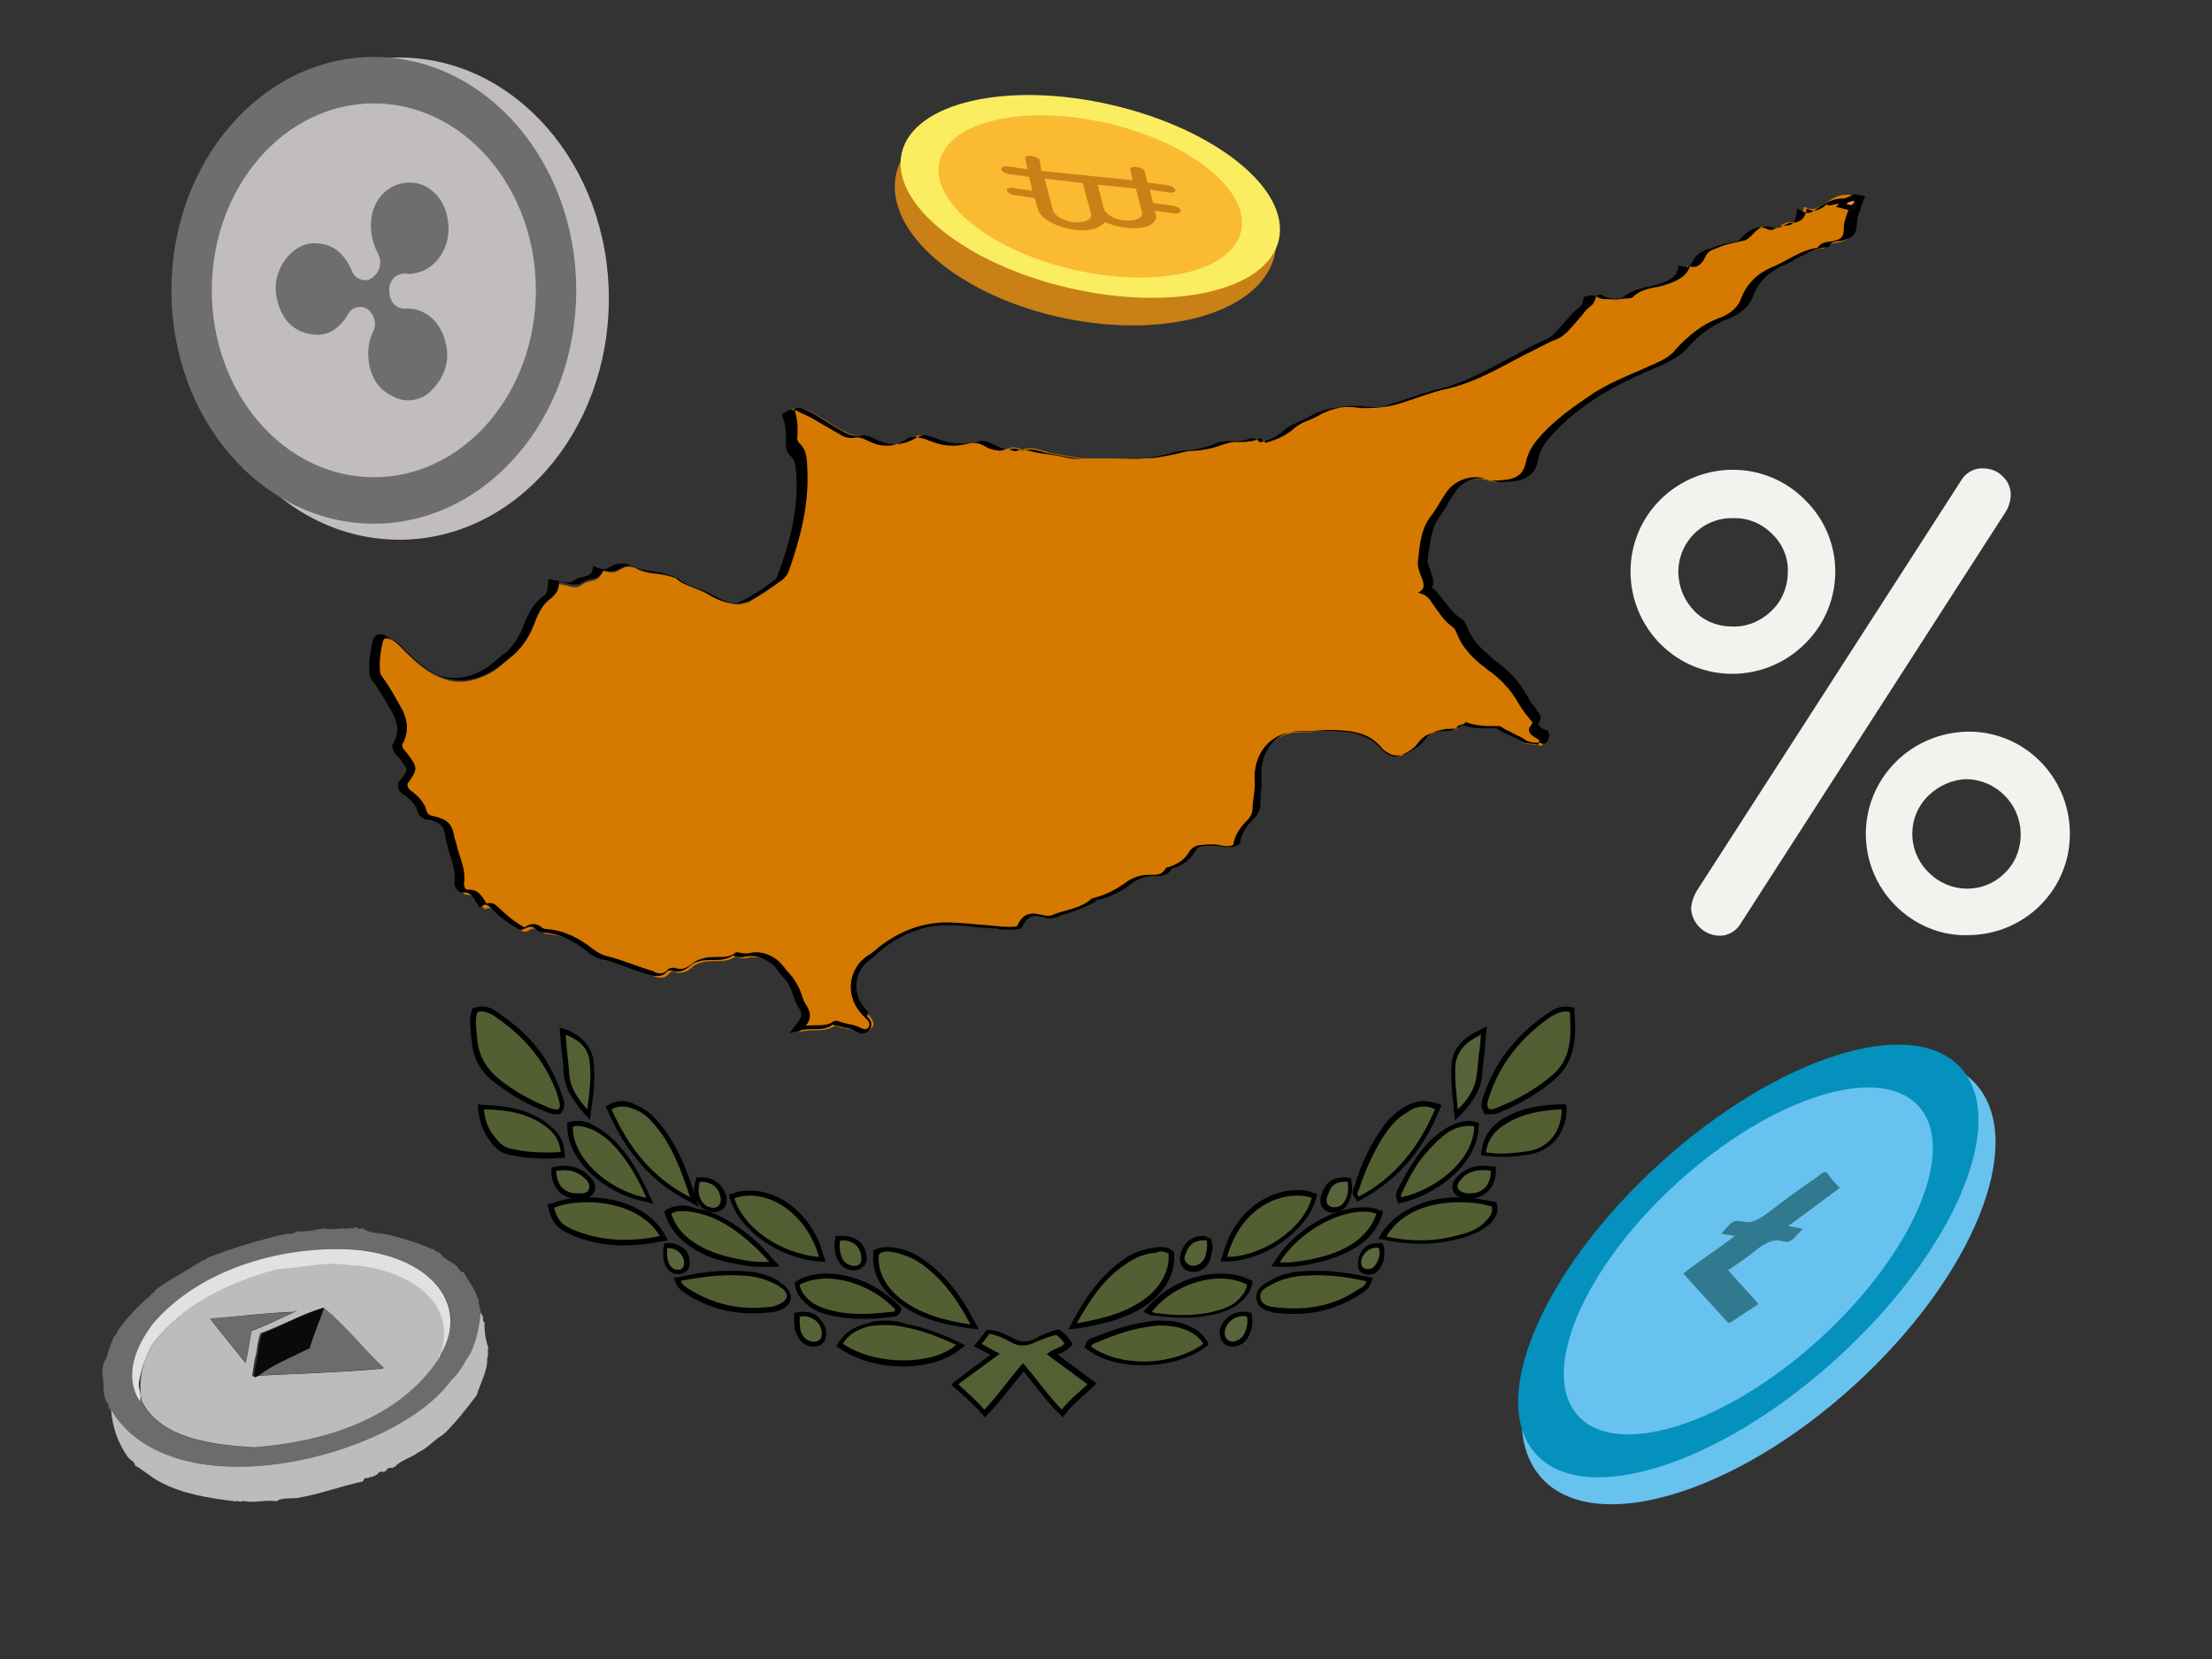 <?xml version="1.0" encoding="UTF-8"?>
<svg xmlns="http://www.w3.org/2000/svg" xmlns:xlink="http://www.w3.org/1999/xlink" version="1.1" id="Layer_1" x="0px" y="0px" viewBox="0 0 400 300" style="enable-background:new 0 0 400 300;" xml:space="preserve">
<rect x="0" y="0" width="400" height="300" fill="#333333" stroke="none"/>
<style type="text/css">
	.st0{fill:#D67901;}
	.st1{fill:#536033;}
	.st2{fill:#515E31;}
	.st3{fill:#525F32;}
	.st4{fill:#535F32;}
	.st5{fill:#525F33;}
	.st6{fill:#525E31;}
	.st7{fill:#536034;}
	.st8{fill:#535F33;}
	.st9{fill:#546135;}
	.st10{fill:#566338;}
	.st11{fill:#566337;}
	.st12{fill:#59663C;}
	.st13{fill:#586439;}
	.st14{fill:#576236;}
	.st15{fill:#5C673D;}
	.st16{fill:#E3983B;}
	.st17{fill:none;}
	.st18{fill:#F3F2EF;}
	.st19{fill:#C98017;}
	.st20{fill:#FBED60;}
	.st21{fill:#FABA31;}
	.st22{fill:#68C2EE;}
	.st23{fill:#0491BE;}
	.st24{fill:#68C2EF;}
	.st25{fill:#31798F;}
	.st26{fill:#C1BDBE;}
	.st27{fill:#6E6E6E;}
	.st28{fill:#6C6C6C;}
	.st29{fill:#BCBCBC;}
	.st30{fill:#E1E1E1;}
	.st31{fill:#0A0A09;}
</style>
<g>
	<g>
		<path class="st0" d="M156.2,186.9c-0.4,0-0.7-0.1-0.9-0.2c-0.7-0.5-1.5-0.6-2.3-0.7c-0.5-0.1-1.1-0.2-1.5-0.4    c-0.2-0.1-0.4-0.1-0.5-0.1c-1.1,0.7-2.2,0.8-3.3,0.8c-0.7,0-1.3,0-2,0.1l-1.2,0.2l0.8-0.9c1.1-1.3,0.7-2.2,0-3.4    c-0.5-0.6-0.6-1.3-0.8-2c-0.5-1.4-1.1-2.5-2-3.5c-0.4-0.4-0.6-0.7-0.8-0.9c-0.4-0.5-0.7-0.9-1.2-1.3c-1.4-1.1-2.6-1.5-3.9-1.5    c-0.5,0-0.9,0-1.4,0.1c-0.1,0-0.4,0.1-0.6,0.1c-0.4,0-0.6,0-1.1-0.2h-0.1c-0.1,0-0.2-0.1-0.4-0.1c-1.2,0.8-2.5,0.8-3.6,0.8    c-0.7,0-1.3,0-1.9,0.1c-0.9,0.2-1.6,0.4-2.2,0.9c-0.6,0.5-1.3,1.1-2.3,1.1c-0.4,0-0.6,0-0.9-0.1c-0.1,0-0.2-0.1-0.4-0.1    c-0.2,0-0.6,0.1-0.7,0.4c-0.5,0.5-0.9,0.7-1.4,0.7s-0.8-0.1-1.2-0.2l-0.2-0.1c-1.2-0.4-2.5-0.8-3.5-1.2c-1.5-0.6-3.2-1.2-4.8-1.5    c-0.9-0.2-1.8-0.7-2.7-1.4c-2.8-2.2-5.4-3.3-8.2-3.5c-0.2,0-0.7-0.1-0.9-0.4c-0.5-0.4-0.8-0.6-1.3-0.6s-0.9,0.1-1.4,0.5l-0.7,0.1    l-0.2-0.1c-1.5-0.7-2.8-1.8-4.2-3l-0.2-0.3c-0.5-0.5-0.9-0.9-1.5-0.9c-0.2,0-0.4,0-0.6,0.1l-0.4,0.1l-0.4-0.5    c-0.8-1.3-1.4-2.1-2.5-2.1c-0.1,0-0.2,0-0.2,0l0,0c-0.4,0-0.6-0.1-0.8-0.4c-0.2-0.4-0.4-0.8-0.4-1.3c0.2-1.5-0.2-3-0.7-4.6    c-0.2-0.7-0.5-1.4-0.6-2.1c0-0.2-0.1-0.4-0.1-0.6c-0.1-0.2-0.1-0.5-0.2-0.7c-0.4-2.3-1.1-3-3.4-3.6c-0.8-0.1-1.5-0.5-1.8-1.4    c-0.4-1.4-1.4-2.3-2.5-3.2c-0.4-0.4-0.8-0.7-0.9-1.2v-0.1v-0.2c0-0.1,0-0.4,0.1-0.5c1.8-2.5,1.8-2.5-0.1-4.9    c-0.1-0.1-0.1-0.2-0.2-0.2c-0.4-0.4-0.7-0.8-0.8-1.4v-0.1l0.1-0.1c1.2-2,1.1-4-0.2-6.4c-0.2-0.5-0.5-0.9-0.8-1.4    c-0.7-1.3-1.5-2.7-2.5-4c-0.5-0.5-0.5-1.1-0.6-1.6c-0.1-1.6,0.1-3.2,0.5-5c0.2-1.1,0.8-1.3,1.3-1.3c0.2,0,0.6,0.1,0.9,0.2    c0.9,0.5,1.6,1.2,2.2,1.8c1.6,1.6,3.2,3.2,5.1,4.3c1.6,0.9,3.3,1.5,5,1.5c1.8,0,3.7-0.6,5.6-1.6c1.3-0.7,2.3-1.8,3.5-2.8l0.4-0.2    c1.5-1.4,2.7-3.2,3.5-5.4c0.6-1.8,1.5-3.6,3.5-5c0.7-0.5,0.8-1.3,0.9-2.3v-0.5l0.5,0.1c0.4,0.1,0.7,0.1,1.1,0.2    c0.6,0.1,1.2,0.4,1.8,0.4c0.5,0,0.9-0.1,1.4-0.5c0.5-0.4,1.1-0.5,1.5-0.6c0.9-0.2,1.6-0.4,1.9-1.4l0.1-0.5l0.5,0.1    c0.4,0.1,0.8,0.2,1.2,0.2c0.6,0,1.1-0.1,1.6-0.5c0.5-0.2,0.9-0.5,1.5-0.5c0.6,0,1.2,0.1,1.6,0.4c1.2,0.6,2.5,0.8,3.7,0.9    c1.2,0.1,2.2,0.4,3.4,0.8h0.2c0.1,0,0.4,0,0.5,0.2c0.9,0.9,2.2,1.4,3.5,1.9c0.8,0.4,1.6,0.6,2.5,1.1c1.3,0.7,2.8,1.5,4.4,1.5    c0.2,0,0.6,0,0.8-0.1c0.6-0.1,1.1-0.2,1.5-0.5c1.6-0.9,3.3-2,4.9-3.2l0.8-0.6c0.4-0.2,0.7-0.7,0.8-1.2c1.8-4.9,3.7-11.3,3.4-18.2    v-0.5c-0.1-1.5-0.1-3-1.3-4.1c-0.4-0.4-0.6-0.9-0.5-1.6c0.1-2,0-3.5-0.6-4.8l-0.1-0.4l0.4-0.2c0.4-0.1,0.7-0.2,0.9-0.2    c0.5,0,0.9,0.2,1.3,0.4c0.1,0,0.2,0.1,0.2,0.1c1.4,0.6,2.7,1.4,4,2.2c0.9,0.6,1.9,1.2,2.8,1.6c0.8,0.5,1.5,0.7,2.2,0.7    c0.2,0,0.4,0,0.6,0c0.1,0,0.4,0,0.5,0c0.8,0,1.4,0.4,2.1,0.7c1.2,0.6,2.3,0.9,3.5,0.9s2.5-0.4,3.6-1.1c0.5-0.4,0.9-0.5,1.4-0.5    c0.4,0,0.6,0,0.9,0.2c0.2,0.1,0.6,0.1,0.8,0.2c0.4,0.1,0.7,0.1,1.1,0.4c1.4,0.6,2.8,0.8,4.2,0.8c0.9,0,1.9-0.1,2.8-0.4    c0.2-0.1,0.5-0.1,0.7-0.1c0.8,0,1.5,0.4,2.2,0.7c0.5,0.2,0.8,0.4,1.3,0.5c0.1,0,0.4,0.1,0.5,0.1c0.2,0.1,0.6,0.1,0.8,0.1    c0.1,0,0.2,0,0.5-0.1s0.6-0.2,0.8-0.2c0.4,0,0.6,0.1,1.1,0.2c0.2,0.1,0.5,0.2,0.6,0.2c0.5-0.2,0.9-0.2,1.5-0.2    c0.7,0,1.4,0.2,2.1,0.4c0.5,0.1,0.8,0.2,1.3,0.4c1.4,0.2,2.8,0.5,4.6,0.8c1.1,0.2,2.1,0.2,3,0.2c0.4,0,1.8,0,2.2,0h1.2    c1.1,0,2,0,3,0c1.1,0,2,0,3,0h0.1c2,0,4-0.5,5.7-0.8c0.2-0.1,0.6-0.1,0.8-0.2c0.8-0.2,1.5-0.4,2.3-0.4c1.9,0,3.7-0.5,5.6-1.2    c0.7-0.2,1.4-0.4,2.2-0.4c0.2,0,0.4,0,0.6,0s0.5,0,0.6,0c1.2,0,2.2-0.2,2.9-0.5c0.1,0,0.2,0,0.4,0c0.6,0,0.8,0.5,0.9,0.6    c0,0,0,0,0,0.1c2.1-0.6,3.6-1.3,4.9-2.5c0.8-0.7,1.8-1.2,2.7-1.5c0.6-0.2,1.1-0.5,1.5-0.7c2.1-1.3,4.3-1.9,6.9-1.9    c0.6,0,1.2,0,1.9,0.1c0.6,0.1,1.2,0.1,1.8,0.1c1.5,0,3-0.2,4.3-0.7c0.7-0.2,1.5-0.5,2.2-0.7c2.1-0.7,4.3-1.5,6.5-2    c3.9-0.9,7.2-2.7,10.6-4.4c0.9-0.5,1.9-1.1,2.9-1.5c0.7-0.4,1.4-0.7,2-1.1c1.3-0.7,2.6-1.4,4-1.9c1.2-0.5,2-1.4,2.8-2.5    c0.2-0.4,0.5-0.6,0.8-0.9c0.2-0.2,0.5-0.5,0.6-0.7c0.5-0.7,1.1-1.3,1.9-1.8c0.6-0.4,0.8-1.1,0.9-1.6v-0.2l0.2-0.1    c0.2-0.1,0.6-0.1,0.8-0.1s0.5,0.1,0.7,0.2c0.6,0.4,1.3,0.5,2.1,0.5c0.4,0,0.8,0,1.2-0.1c0.5,0,0.8-0.1,1.3-0.1l0,0    c0.2,0,0.5-0.1,0.6-0.2c1.3-1.2,2.8-1.5,4.2-1.8c0.7-0.1,1.4-0.2,2-0.5l0.4-0.1c1.4-0.5,2.9-1.1,3.4-2.8l0.1-0.5l0.5,0.1    c0.2,0,0.4,0.1,0.6,0.1c0.5,0,1.1-0.1,1.5-1.4c0.5-1.2,1.4-1.5,2.2-1.9l0.4-0.1c1.6-0.7,3.4-1.1,4.7-1.3c0.6-0.1,0.9-0.6,1.4-1.1    l0.4-0.4c0.8-0.8,1.6-1.2,2.5-1.2c0.5,0,0.8,0.1,1.3,0.2c0.1,0.1,0.4,0.1,0.5,0.1c0.2,0,0.6-0.1,0.9-0.4c0.6-0.4,1.2-0.6,1.6-0.6    l0,0c1.5,0,2.2-0.7,2.5-2.2l0.1-0.6l0.6,0.2c0.4,0.2,0.7,0.2,0.9,0.2c0.7,0,1.4-0.5,2.1-0.9l0.2-0.1c1.2-0.8,2.3-1.6,3.9-1.6    c0.2,0,0.6,0,0.8,0.1l1.4,0.2L336,37c-0.1,0.4-0.2,0.6-0.4,0.9c-0.5,1.1-0.8,2.1-0.8,3.3c0,1.8-0.6,2.2-2.2,2.6    c-0.2,0.1-0.6,0.1-0.8,0.1c-0.7,0.1-1.4,0.2-1.8,0.8l-0.1,0.2h-0.2c-2,0.2-3.7,1.2-5.5,2.2c-0.9,0.5-1.9,1.1-2.8,1.4    c-2.5,1.1-4.2,2.8-5.1,5.5c-0.6,1.6-2,2.8-4.2,3.7c-2.8,1.2-5.4,2.9-7.6,5.5c-0.9,1.1-2.1,1.9-3.7,2.6c-1.2,0.5-2.2,1.1-3.4,1.5    c-2.7,1.2-5.4,2.3-7.9,3.9c-3.5,2.2-7.2,4.9-10.2,8.4c-1.1,1.3-1.8,2.7-2,4c-0.4,2-1.5,3-3.6,3.4c-0.7,0.1-1.6,0.2-2.5,0.2    c-0.8,0-1.6-0.1-2.3-0.4c-0.5-0.1-0.9-0.2-1.4-0.2c-1.8,0-3.7,0.9-4.7,2.3c-0.5,0.7-0.9,1.4-1.4,2.1c-0.5,0.8-1.1,1.6-1.6,2.5    c-1.5,2-1.9,4.6-2.2,7.1l-0.1,0.8c-0.1,0.8,0.2,1.6,0.6,2.5l0.1,0.4c0.2,0.7,0.7,1.8-0.1,2.7c0.9,0.5,1.5,1.2,2,1.8l0.2,0.2    c1.1,1.5,2,2.9,3.4,3.9c0.6,0.4,0.8,0.9,0.9,1.4c0.9,2.5,2.8,4.2,4.4,5.6c0.4,0.2,0.6,0.5,0.8,0.7c2.3,1.6,4.2,3.6,5.7,6.3    c0.5,0.7,0.9,1.5,1.5,2.2c0.2,0.4,0.6,0.7,0.8,1.1l0.1,0.1v0.1c0,0.4-0.2,0.6-0.4,0.8c-0.2,0.4-0.4,0.6-0.1,0.8    c0.5,0.6,0.9,0.8,1.5,1.1l0.2,0.1v0.2c0.1,0.5,0,0.9-0.1,1.2s-0.4,0.2-0.5,0.2h-0.1h-0.1c-0.4-0.1-0.7-0.1-1.2-0.2    c-0.6,0-1.3,0-1.9-0.5c-0.7-0.5-1.4-0.8-2.2-1.2c-0.7-0.4-1.5-0.6-2.1-1.1c-0.2-0.1-0.4-0.2-0.7-0.2h-0.1c-0.5,0-0.9,0-1.4,0    c-1.4,0-2.7-0.2-3.7-0.6c-0.1,0-0.4-0.1-0.5-0.1c-0.1,0-0.2,0-0.2,0.1c-0.7,0.9-1.6,1.1-2.5,1.1c-0.2,0-0.4,0-0.6,0    c-1.8,0.2-3,0.6-4.1,2c-0.9,1.2-2.3,1.9-3.5,2.5c-0.4,0.1-0.6,0.2-0.9,0.2c-0.4,0-0.7-0.1-1.1-0.2c-0.6-0.2-1.1-0.5-1.4-0.9    c-2.3-2.9-5.6-3.3-9.3-3.5c-0.2,0-0.5,0-0.7,0c-0.7,0-1.3,0-2,0.1c-0.7,0-1.3,0.1-2,0.1l0,0c-0.2,0-0.5,0-0.7,0    c-0.1,0-0.2,0-0.4,0c-2.2,0-4,0.8-5.4,2.2c-1.5,1.6-2.3,4-2.2,6.5c0,0.9,0,1.9-0.1,2.8c-0.1,0.7-0.1,1.4-0.1,2.1    c0,1.1-0.7,1.9-1.4,2.6l-0.2,0.2c-1.1,1.2-1.6,2.5-2,3.7v0.2l-0.2,0.1c-0.5,0.2-0.8,0.4-1.4,0.4c-0.5,0-0.8-0.1-1.2-0.1h-0.2    c-0.4-0.1-0.7-0.1-1.2-0.1c-0.4,0-0.8,0-1.2,0H218c-0.9,0-1.5,0.4-2,1.2c-0.9,1.4-2.2,2.3-4,2.9c-0.1,0-0.2,0.1-0.4,0.1    c-0.7,1.3-2,1.3-3,1.3h-0.5c-1.4,0-2.6,0.5-3.6,1.3c-1.9,1.4-3.7,2.3-5.7,2.9h-0.2c-0.1,0-0.2,0.1-0.4,0.1    c-1.4,1.3-3.2,1.8-4.8,2.2c-0.8,0.2-1.8,0.6-2.6,0.9c-0.2,0.1-0.6,0.2-0.9,0.2c-0.4,0-0.7-0.1-1.1-0.2l-0.4-0.1    c-0.5-0.1-0.9-0.1-1.3-0.1c-1.2,0-1.9,0.6-2.6,2l-0.1,0.2h-0.2c-0.5,0.1-0.9,0.1-1.5,0.1c-0.7,0-1.4-0.1-2-0.1    c-0.4,0-0.6,0-0.9-0.1c-0.9-0.1-1.9-0.1-2.8-0.2c-1.8-0.1-3.5-0.4-5.1-0.4h-0.4c-4.2,0-8.2,1.4-12,4.3c-0.4,0.2-0.6,0.5-0.8,0.7    c-0.4,0.4-0.8,0.7-1.3,0.9c-1.5,1.1-2.6,2.7-2.8,4.4c-0.2,1.8,0.2,3.6,1.5,5c0.2,0.2,1.2,1.3,1.2,1.3c0.4,0.5,0.9,1.1,0.5,1.9    C156.9,186.6,156.5,186.9,156.2,186.9z"></path>
		<path d="M333.1,36.8c0.2,0,0.5,0,0.7,0.1c0.2,0.1,0.6,0.1,0.8,0.2c-0.5,1.4-1.2,2.8-1.2,4.3s-0.4,1.8-1.9,2.2    c-1.1,0.2-2.2,0.1-2.8,1.2c-3.2,0.4-5.6,2.5-8.5,3.6c-2.6,1.2-4.4,3-5.4,5.7c-0.7,1.8-2.3,2.8-3.9,3.4c-3.2,1.2-5.6,3.2-7.8,5.6    c-0.9,1.2-2.2,1.9-3.5,2.5c-3.9,1.8-7.8,3.2-11.3,5.4c-3.7,2.5-7.4,5-10.3,8.5c-1.1,1.3-1.8,2.7-2.1,4.2c-0.4,1.9-1.5,2.7-3.2,3    c-0.8,0.1-1.6,0.2-2.3,0.2c-0.7,0-1.4-0.1-2.1-0.4c-0.5-0.2-1.1-0.2-1.6-0.2c-2,0-4,1.1-5,2.5c-1.1,1.5-1.9,3.2-3,4.6    c-1.8,2.3-2,5.4-2.3,8.2c-0.1,1.1,0.4,2,0.7,2.9c0.4,1.1,0.7,2-0.7,2.7c1.3,0.2,2,0.9,2.6,1.9c1.1,1.5,2.1,3.2,3.7,4.3    c0.5,0.4,0.6,0.8,0.8,1.3c0.9,2.3,2.7,4.2,4.6,5.7c0.4,0.2,0.6,0.5,0.9,0.7c2.3,1.6,4.2,3.6,5.6,6.1c0.7,1.2,1.5,2.2,2.5,3.4    c0,0.6-1.1,1.1-0.4,2c0.5,0.7,1.2,0.9,1.6,1.2c0.1,0.5-0.1,0.9-0.2,0.9l0,0c-0.9-0.4-2,0-2.9-0.6c-1.3-0.9-3-1.3-4.3-2.2    c-0.2-0.2-0.6-0.2-0.9-0.2c-0.1,0-0.1,0-0.2,0c-0.5,0-0.9,0-1.4,0c-1.3,0-2.5-0.1-3.6-0.5c-0.2-0.1-0.5-0.1-0.6-0.1    c-0.2,0-0.5,0.1-0.6,0.2c-0.7,1.1-1.8,0.8-2.8,0.9c-1.8,0.2-3.3,0.6-4.4,2.2c-0.8,1.1-2.1,1.8-3.4,2.3c-0.2,0.1-0.5,0.1-0.7,0.1    c-0.4,0-0.6-0.1-0.9-0.2c-0.5-0.2-0.9-0.5-1.3-0.8c-2.5-3.2-6.1-3.5-9.6-3.6c-0.2,0-0.5,0-0.7,0c-1.3,0-2.7,0.1-4,0.1    c-0.2,0-0.5,0-0.6,0c-0.1,0-0.2,0-0.4,0c-5.3,0-8.3,4.3-7.9,9.1c0.1,1.6-0.4,3.3-0.4,4.9c0,1.1-0.8,1.9-1.5,2.6    c-1.1,1.2-1.8,2.5-2,3.9c-0.4,0.2-0.8,0.2-1.2,0.2c-0.5,0-0.9-0.1-1.4-0.2c-0.5-0.1-0.8-0.1-1.3-0.1c-0.6,0-1.2,0-1.8,0.1    c-1.1,0-1.8,0.5-2.3,1.3c-0.8,1.4-2.1,2.2-3.7,2.7c-0.2,0-0.5,0.1-0.5,0.2c-0.6,1.2-1.6,1.2-2.7,1.2l0,0c-0.1,0-0.2,0-0.5,0    c-1.4,0-2.8,0.5-3.9,1.3c-1.8,1.3-3.5,2.2-5.6,2.8c-0.2,0.1-0.6,0.1-0.7,0.2c-2.1,1.9-4.9,2-7.2,3c-0.2,0.1-0.5,0.1-0.7,0.1    c-0.5,0-0.9-0.1-1.3-0.2c-0.5-0.1-0.9-0.2-1.4-0.2c-1.3,0-2.2,0.7-2.9,2.3c-0.5,0.1-0.9,0.1-1.4,0.1c-0.9,0-2-0.1-2.9-0.2    c-2.7-0.2-5.4-0.5-7.9-0.6c-0.1,0-0.2,0-0.4,0c-4.6,0-8.6,1.6-12.3,4.4c-0.7,0.6-1.3,1.2-2.1,1.6c-3.4,2.3-4.1,6.9-1.4,10.2    c0.4,0.5,0.7,0.8,1.2,1.3c0.4,0.4,0.7,0.8,0.4,1.4c-0.2,0.4-0.5,0.4-0.7,0.4s-0.5-0.1-0.7-0.2c-1.3-0.7-2.7-0.7-4-1.2    c-0.2-0.1-0.5-0.1-0.6-0.1s-0.2,0-0.4,0.1c-1.5,1.1-3.2,0.5-5,0.8c1.2-1.4,0.8-2.7,0-3.9c-0.4-0.6-0.6-1.3-0.8-1.9    c-0.5-1.4-1.2-2.6-2.1-3.6c-0.7-0.7-1.2-1.6-2-2.3c-1.3-1.1-2.7-1.6-4.1-1.6c-0.5,0-0.9,0.1-1.5,0.2c-0.1,0-0.2,0-0.5,0    c-0.4,0-0.6-0.1-0.9-0.1c-0.2-0.1-0.5-0.1-0.6-0.1s-0.2,0-0.2,0.1c-1.6,1.2-3.5,0.5-5.4,0.9c-0.9,0.2-1.6,0.4-2.5,1.1    c-0.6,0.5-1.3,0.9-2,0.9c-0.2,0-0.5,0-0.8-0.1c-0.2-0.1-0.4-0.1-0.6-0.1c-0.4,0-0.8,0.1-1.1,0.5c-0.4,0.4-0.7,0.5-1.2,0.5    c-0.5,0-0.9-0.1-1.3-0.4c-2.8-0.8-5.5-2-8.3-2.7c-0.9-0.2-1.8-0.7-2.6-1.3c-2.5-2-5.3-3.4-8.4-3.6c-0.2,0-0.6-0.1-0.7-0.2    c-0.6-0.5-1.1-0.7-1.6-0.7c-0.6,0-1.1,0.2-1.6,0.6c-1.6-0.8-2.9-1.9-4.1-3c-0.7-0.6-1.3-1.4-2.1-1.4c-0.2,0-0.5,0-0.7,0.1    c-0.8-1.3-1.5-2.5-3-2.5c-0.1,0-0.2,0-0.4,0l0,0c-0.5,0-0.7-0.6-0.7-1.2c0.4-2.5-0.8-4.6-1.3-6.8c-0.1-0.5-0.2-0.8-0.4-1.3    c-0.4-2.6-1.2-3.4-3.7-4c-0.7-0.1-1.3-0.4-1.4-1.1c-0.4-1.5-1.5-2.5-2.6-3.4c-0.4-0.2-0.7-0.6-0.8-0.9c0-0.1,0-0.4,0-0.5    c1.9-2.6,1.9-2.9-0.1-5.5c-0.4-0.5-0.8-0.8-0.9-1.5c1.3-2.2,1.1-4.6-0.2-6.8c-1.1-1.9-2-3.7-3.3-5.4c-0.4-0.5-0.5-0.9-0.5-1.4    c-0.1-1.6,0.1-3.3,0.5-4.9c0.1-0.6,0.4-0.9,0.8-0.9c0.2,0,0.5,0.1,0.7,0.2c0.8,0.4,1.5,0.9,2.1,1.6c1.6,1.6,3.3,3.3,5.3,4.4    c1.8,1.1,3.5,1.5,5.3,1.5c2,0,3.9-0.6,5.8-1.8c1.4-0.8,2.7-2,3.9-3c1.6-1.5,2.8-3.4,3.6-5.6c0.7-1.9,1.6-3.6,3.3-4.8    c0.8-0.6,1.1-1.5,1.1-2.7c0.9,0.2,1.9,0.6,2.8,0.6c0.6,0,1.1-0.1,1.6-0.5c1.2-0.8,3-0.2,3.6-2.1c0.5,0.1,0.9,0.2,1.3,0.2    c0.6,0,1.3-0.2,1.9-0.6c0.5-0.2,0.8-0.4,1.3-0.4c0.5,0,1.1,0.1,1.4,0.4c2.2,1.2,4.9,0.8,7.1,1.8c0,0,0.1,0,0.2,0h0.1    c0.1,0,0.1,0,0.2,0c1.6,1.6,4.1,1.9,6.1,3c1.4,0.8,2.9,1.6,4.7,1.6c0.2,0,0.6,0,0.8-0.1c0.6-0.1,1.2-0.2,1.6-0.5    c2-1.1,3.9-2.5,5.7-3.7c0.5-0.4,0.8-0.8,1.1-1.4c2.1-6,3.7-12,3.4-18.4c-0.1-1.8,0-3.5-1.4-4.8c-0.4-0.4-0.5-0.8-0.4-1.3    c0.1-1.8,0-3.4-0.6-5c0.2-0.1,0.6-0.2,0.8-0.2c0.5,0,0.9,0.2,1.4,0.5c2.5,1.1,4.4,2.7,6.8,3.9c0.8,0.5,1.5,0.7,2.5,0.7    c0.2,0,0.5,0,0.7-0.1c0.1,0,0.2,0,0.5,0c0.7,0,1.3,0.4,2,0.7c1.2,0.6,2.5,0.9,3.6,0.9c1.3,0,2.6-0.4,3.9-1.2    c0.5-0.2,0.8-0.4,1.2-0.4c0.2,0,0.5,0,0.8,0.1c0.6,0.2,1.3,0.4,1.9,0.6c1.4,0.6,2.9,0.8,4.3,0.8c0.9,0,2-0.1,2.9-0.4    c0.2,0,0.5-0.1,0.6-0.1c1.2,0,2.2,0.8,3.3,1.2c0.5,0.1,0.9,0.4,1.4,0.4c0.2,0,0.4,0,0.6-0.1s0.5-0.1,0.6-0.1    c0.2,0,0.6,0.1,0.8,0.2s0.6,0.2,0.8,0.2h0.1c0.5-0.2,0.9-0.2,1.3-0.2c1.2,0,2.2,0.5,3.3,0.7c1.5,0.2,3,0.6,4.4,0.8    c1.1,0.2,2.1,0.2,3.2,0.2c0.7,0,1.4,0,2.2,0c0.1,0,0.2,0,0.4,0c0.2,0,0.5,0,0.7,0c2,0,4-0.1,6-0.1h0.1l0,0c2,0,3.9-0.4,5.8-0.8    c1.1-0.2,2.1-0.6,3.2-0.6c2-0.1,3.9-0.5,5.7-1.2c0.7-0.2,1.3-0.4,2-0.4c0.2,0,0.4,0,0.6,0s0.5,0,0.7,0c1.1,0,2.2-0.2,3-0.6    c0.1,0,0.1,0,0.2,0c0.6,0,0.5,0.6,0.9,0.7c1.9-0.5,3.7-1.2,5.3-2.6c1.2-1.1,2.8-1.5,4.2-2.2c2.1-1.2,4.3-1.8,6.7-1.8    c0.6,0,1.2,0,1.8,0.1c0.6,0.1,1.2,0.1,1.9,0.1c1.5,0,3-0.2,4.6-0.7c2.9-0.9,5.7-2.1,8.8-2.7c4.9-1.2,9.1-3.7,13.5-6    c2-0.9,3.9-2.1,6-2.9c1.6-0.7,2.6-2.2,3.7-3.4c0.8-0.8,1.4-1.9,2.3-2.5c0.7-0.5,0.9-1.3,1.1-2c0.2-0.1,0.5-0.1,0.6-0.1    c0.2,0,0.4,0,0.5,0.1c0.7,0.5,1.5,0.6,2.3,0.6s1.6-0.1,2.5-0.1c0,0,0,0,0.1,0l0,0c0.2,0,0.6-0.1,0.8-0.4c1.8-1.6,4.1-1.5,6.1-2.2    c1.5-0.6,3.4-1.1,4-3.2c0.2,0.1,0.5,0.1,0.7,0.1c0.9,0,1.6-0.7,2-1.6c0.5-1.2,1.3-1.4,2.3-1.8c1.5-0.7,3-0.9,4.7-1.3    c0.8-0.1,1.4-0.9,2-1.5c0.7-0.7,1.4-1.1,2.1-1.1c0.4,0,0.7,0.1,1.2,0.2c0.2,0.1,0.5,0.1,0.7,0.1c0.4,0,0.8-0.1,1.2-0.4    c0.5-0.2,0.9-0.5,1.4-0.5l0,0l0,0c1.6,0,2.6-0.8,2.8-2.6c0.5,0.2,0.8,0.4,1.2,0.4c0.9,0,1.8-0.6,2.5-1.2    C330.5,37.5,331.7,36.8,333.1,36.8 M333.1,35.9L333.1,35.9c-1.6,0-3,0.8-4.2,1.6l-0.2,0.1c-0.6,0.5-1.2,0.9-1.8,0.9    c-0.2,0-0.5-0.1-0.8-0.2l-1.1-0.6l-0.2,1.2c-0.2,1.5-0.9,1.9-1.9,1.9h-0.1c-0.6,0-1.2,0.2-1.9,0.6c-0.2,0.1-0.5,0.2-0.7,0.2    c-0.1,0-0.2,0-0.4-0.1c-0.5-0.2-0.9-0.4-1.5-0.4c-0.9,0-1.9,0.5-2.8,1.3c-0.1,0.1-0.2,0.2-0.4,0.4c-0.4,0.5-0.8,0.8-1.2,0.9    c-1.4,0.2-3,0.6-4.8,1.3l-0.4,0.1c-0.9,0.4-2,0.8-2.6,2.1c-0.5,1.1-0.9,1.1-1.2,1.1c-0.1,0-0.2,0-0.5-0.1l-0.8-0.2l-0.2,0.8    c-0.5,1.5-1.8,2-3.2,2.5l-0.4,0.1c-0.6,0.2-1.3,0.4-2,0.5c-1.5,0.4-3,0.7-4.4,1.9l-0.2,0.1h-0.1c-0.5,0-0.9,0-1.3,0.1    c-0.5,0-0.8,0.1-1.2,0.1c-0.8,0-1.4-0.1-1.9-0.5c-0.2-0.1-0.6-0.2-0.9-0.2c-0.2,0-0.6,0-0.9,0.2l-0.5,0.1l-0.1,0.5    c-0.1,0.7-0.4,1.2-0.7,1.4c-0.8,0.5-1.4,1.2-2,1.9c-0.2,0.2-0.4,0.5-0.6,0.7c-0.2,0.2-0.5,0.6-0.8,0.9c-0.8,0.9-1.6,1.9-2.7,2.3    c-1.4,0.6-2.7,1.3-4,2c-0.7,0.4-1.3,0.7-2,1.1c-0.9,0.5-1.9,0.9-2.9,1.5c-3.3,1.8-6.8,3.5-10.5,4.4c-2.2,0.5-4.4,1.3-6.5,2    c-0.7,0.2-1.5,0.5-2.2,0.7c-1.3,0.5-2.7,0.7-4.2,0.7c-0.6,0-1.2,0-1.8-0.1c-0.6-0.1-1.3-0.1-1.9-0.1c-2.6,0-4.9,0.6-7,1.9    c-0.5,0.2-0.9,0.5-1.5,0.7c-0.9,0.5-2,0.8-2.8,1.6c-1.2,1.1-2.5,1.8-4.4,2.2c-0.2-0.2-0.5-0.7-1.2-0.7c-0.1,0-0.2,0-0.4,0h-0.1    h-0.1c-0.9,0.4-1.9,0.5-2.8,0.5c-0.2,0-0.4,0-0.6,0c-0.2,0-0.5,0-0.7,0c-0.8,0-1.6,0.1-2.3,0.5c-1.9,0.7-3.6,1.1-5.5,1.2    c-0.8,0-1.6,0.2-2.5,0.5c-0.2,0.1-0.6,0.1-0.8,0.2c-1.8,0.4-3.7,0.8-5.6,0.8h-0.1c-1.1,0-2,0-3,0c-0.9,0-2,0-2.9,0    c-0.2,0-0.5,0-0.7,0h-0.4c-0.4,0-0.7,0-1.1,0c-0.4,0-0.7,0-1.1,0c-0.9,0-2,0-2.9-0.2c-1.4-0.4-3-0.6-4.6-0.8    c-0.4-0.1-0.8-0.1-1.2-0.2c-0.7-0.2-1.4-0.4-2.2-0.4c-0.6,0-1.1,0.1-1.5,0.2c-0.1,0-0.2-0.1-0.2-0.1h-0.1    c-0.5-0.2-0.8-0.2-1.2-0.2c-0.4,0-0.7,0.1-1.1,0.2c-0.1,0-0.1,0-0.2,0c-0.1,0-0.4-0.1-0.7-0.1c-0.1,0-0.4-0.1-0.5-0.1    c-0.4-0.1-0.7-0.2-1.2-0.5c-0.7-0.4-1.4-0.7-2.3-0.7c-0.2,0-0.6,0-0.8,0.1c-0.9,0.2-1.8,0.4-2.7,0.4c-1.4,0-2.7-0.2-4.1-0.8    c-0.4-0.1-0.7-0.2-1.1-0.4c-0.2-0.1-0.6-0.1-0.8-0.2c-0.4-0.1-0.7-0.2-1.1-0.2c-0.6,0-1.1,0.1-1.6,0.5c-1.2,0.7-2.2,1.1-3.4,1.1    c-1.1,0-2.1-0.2-3.2-0.8h-0.1c-0.7-0.4-1.4-0.7-2.2-0.7c-0.2,0-0.4,0-0.6,0.1c-0.1,0-0.4,0-0.5,0c-0.6,0-1.3-0.2-2-0.7    c-0.9-0.5-1.9-1.1-2.8-1.6c-1.3-0.8-2.6-1.6-4.1-2.2c-0.1,0-0.2-0.1-0.2-0.1c-0.4-0.2-0.8-0.5-1.4-0.5c-0.4,0-0.8,0.1-1.2,0.4    l-0.7,0.4l0.2,0.7c0.5,1.3,0.6,2.8,0.5,4.7c0,0.8,0.2,1.5,0.7,2c1.1,0.9,1.1,2.3,1.2,3.7V86c0.4,6.9-1.6,13.3-3.4,18.1    c-0.1,0.4-0.4,0.7-0.7,0.9l-0.8,0.6c-1.5,1.1-3.2,2.2-4.8,3c-0.4,0.2-0.8,0.4-1.3,0.4c-0.2,0-0.5,0-0.7,0c-1.5,0-3-0.8-4.2-1.5    c-0.8-0.5-1.6-0.8-2.6-1.2c-1.3-0.5-2.5-0.9-3.3-1.8c-0.4-0.4-0.7-0.4-0.8-0.4h-0.1l0,0c-1.2-0.5-2.2-0.6-3.4-0.8    c-1.3-0.2-2.6-0.4-3.6-0.9c-0.6-0.4-1.2-0.5-1.9-0.5c-0.6,0-1.3,0.1-1.8,0.5c-0.5,0.2-0.9,0.5-1.4,0.5c-0.4,0-0.7-0.1-1.1-0.2    l-0.8-0.4l-0.2,0.9c-0.2,0.7-0.6,0.8-1.5,1.1c-0.6,0.1-1.2,0.2-1.6,0.6c-0.4,0.2-0.7,0.4-1.2,0.4s-1.1-0.1-1.6-0.2    c-0.4-0.1-0.7-0.2-1.1-0.2l-0.9-0.2l-0.1,0.9c-0.1,1.2-0.2,1.8-0.7,2.1c-2,1.4-3,3.5-3.6,5.1c-0.8,2.2-1.9,3.9-3.4,5.3l-0.4,0.2    c-1.1,0.9-2.2,2-3.4,2.7c-1.9,1.1-3.6,1.6-5.4,1.6c-1.6,0-3.3-0.5-4.8-1.4c-1.9-1.2-3.5-2.7-5-4.3c-0.6-0.6-1.4-1.3-2.3-1.8    c-0.4-0.2-0.8-0.4-1.2-0.4c-0.4,0-1.4,0.1-1.6,1.6c-0.4,1.9-0.6,3.5-0.5,5.1c0,0.6,0.1,1.3,0.7,1.9c0.9,1.2,1.6,2.5,2.5,3.9    c0.2,0.5,0.5,0.9,0.8,1.4c1.3,2.2,1.4,4.1,0.2,6l-0.1,0.2l0.1,0.4c0.1,0.8,0.6,1.3,0.9,1.6c0.1,0.1,0.1,0.1,0.2,0.2    c1.8,2.2,1.8,2.2,0.1,4.3c-0.2,0.2-0.2,0.6-0.2,0.7c0,0,0,0,0,0.1v0.2v0.2c0.2,0.6,0.7,1.1,1.1,1.3h0.1c1.2,0.9,2,1.8,2.3,2.9    c0.4,1.3,1.5,1.5,2.1,1.6c2.2,0.5,2.7,1.1,3,3.3c0,0.4,0.1,0.6,0.2,0.8c0,0.1,0.1,0.4,0.1,0.5c0.1,0.7,0.4,1.4,0.6,2.1    c0.5,1.5,0.8,2.9,0.7,4.3c-0.1,0.6,0.1,1.3,0.5,1.6c0.2,0.4,0.7,0.5,1.1,0.5l0,0h0.1c0.1,0,0.1,0,0.2,0c0.9,0,1.4,0.6,2.1,1.9    l0.1,0.1l0.4,0.7l0.7-0.4c0.1-0.1,0.2-0.1,0.4-0.1c0.4,0,0.8,0.4,1.2,0.8c0.1,0.1,0.2,0.2,0.4,0.4c1.4,1.4,2.8,2.3,4.3,3.2    l0.5,0.2l0.5-0.2c0.5-0.2,0.8-0.4,1.2-0.4s0.7,0.1,1.1,0.5c0.4,0.4,0.8,0.4,1.2,0.5c2.7,0.2,5.3,1.3,7.9,3.4    c0.9,0.8,1.9,1.3,2.8,1.5c1.6,0.4,3.2,0.9,4.7,1.5c1.2,0.5,2.3,0.8,3.6,1.2l0.2,0.1c0.5,0.1,0.8,0.2,1.4,0.2    c0.7,0,1.3-0.2,1.8-0.8c0.1-0.1,0.2-0.2,0.5-0.2c0.1,0,0.1,0,0.2,0c0.4,0.1,0.7,0.2,1.1,0.2c1.2,0,2-0.7,2.6-1.2    c0.6-0.5,1.2-0.6,2-0.8c0.6-0.1,1.2-0.1,1.8-0.1c1.2,0,2.5,0,3.7-0.8h0.1c0.1,0,0.1,0,0.2,0.1c0.5,0.1,0.8,0.2,1.2,0.2    c0.2,0,0.5,0,0.7-0.1c0.5-0.1,0.8-0.1,1.3-0.1c1.2,0,2.3,0.5,3.6,1.4c0.5,0.4,0.7,0.8,1.1,1.2c0.2,0.4,0.5,0.7,0.8,1.1    c0.9,0.9,1.5,2,1.9,3.3c0.2,0.7,0.5,1.5,0.9,2.1c0.8,1.2,0.8,1.9,0,2.8l-1.5,2l2.5-0.6c0.6-0.1,1.3-0.1,1.9-0.1    c1.2,0,2.2,0,3.4-0.8c0.1,0,0.1,0,0.2,0.1h0.1c0.6,0.1,1.1,0.2,1.6,0.4c0.8,0.1,1.5,0.2,2.2,0.7c0.4,0.2,0.8,0.4,1.2,0.4    c0.6,0,1.1-0.2,1.4-0.8c0.7-1.1-0.1-1.9-0.5-2.3L157,183c-0.2-0.2-0.5-0.6-0.7-0.8c-1.2-1.4-1.6-3-1.4-4.7    c0.2-1.6,1.2-3.2,2.6-4.1c0.5-0.4,0.9-0.7,1.3-1.1c0.2-0.2,0.6-0.5,0.8-0.7c3.7-2.9,7.6-4.3,11.8-4.3c0.1,0,0.2,0,0.4,0    c1.8,0,3.5,0.2,5.1,0.4c0.9,0.1,1.9,0.1,2.8,0.2c0.4,0,0.6,0,0.9,0.1c0.7,0.1,1.4,0.1,2.1,0.1c0.6,0,1.1,0,1.5-0.1l0.5-0.1    l0.2-0.4c0.7-1.5,1.4-1.8,2.2-1.8c0.4,0,0.7,0,1.2,0.1c0.1,0,0.2,0,0.4,0.1c0.4,0.1,0.8,0.2,1.2,0.2c0.4,0,0.7-0.1,1.1-0.2    c0.8-0.4,1.6-0.6,2.6-0.9c1.6-0.5,3.4-1.1,4.9-2.3c0,0,0.1,0,0.2,0s0.1,0,0.2,0c2-0.6,4-1.5,5.8-3c1.1-0.7,2.1-1.2,3.4-1.2    c0.1,0,0.2,0,0.4,0c1.1,0,2.6,0,3.4-1.4l0,0h0.1c1.9-0.6,3.3-1.6,4.2-3.2c0.4-0.6,0.8-0.8,1.6-0.9c0.2,0,0.4,0,0.6,0    c0.4,0,0.8,0,1.2,0c0.5,0,0.8,0,1.2,0.1h0.2c0.4,0.1,0.8,0.1,1.3,0.1c0.6,0,1.1-0.1,1.5-0.4l0.4-0.2l0.1-0.5    c0.2-1.2,0.8-2.3,1.9-3.5l0.2-0.2c0.7-0.7,1.5-1.6,1.5-2.9c0-0.7,0.1-1.4,0.1-2.1c0.1-0.9,0.2-1.9,0.1-2.9c-0.1-2.5,0.6-4.7,2-6.2    c1.3-1.4,3-2.1,5-2.1c0.1,0,0.2,0,0.4,0c0.2,0,0.5,0,0.7,0c0.7,0,1.4,0,2-0.1c0.6,0,1.3-0.1,2-0.1c0.2,0,0.5,0,0.7,0    c3.7,0.1,6.8,0.5,9,3.3c0.5,0.6,1.1,0.8,1.6,1.1c0.5,0.2,0.8,0.2,1.3,0.2c0.4,0,0.8-0.1,1.2-0.2c1.3-0.6,2.8-1.4,3.7-2.7    c0.9-1.3,2.2-1.6,3.9-1.9c0.2,0,0.4,0,0.6,0c0.8,0,2-0.1,2.8-1.2c0.1,0,0.1,0,0.4,0.1c1.2,0.4,2.5,0.6,4,0.6c0.5,0,0.9,0,1.4,0    h0.1c0.2,0,0.4,0,0.5,0.1c0.7,0.5,1.5,0.8,2.2,1.2c0.8,0.4,1.5,0.7,2.1,1.1c0.7,0.5,1.4,0.6,2.1,0.6c0.4,0,0.7,0,0.9,0.1l0.1,0.1    h0.2c0.4,0,0.7-0.1,0.8-0.5c0.4-0.5,0.4-1.1,0.2-1.5l-0.1-0.4l-0.4-0.1c-0.6-0.2-0.9-0.5-1.3-0.9c0-0.1-0.1-0.1-0.1-0.1    s0.1-0.1,0.1-0.2c0.1-0.2,0.4-0.6,0.4-1.1v-0.2l-0.1-0.2c-0.2-0.4-0.6-0.7-0.8-1.2c-0.6-0.7-1.1-1.4-1.5-2.2    c-1.5-2.7-3.5-4.8-5.8-6.4c-0.2-0.1-0.5-0.4-0.7-0.6l-0.1-0.1c-1.6-1.4-3.4-3-4.3-5.4c-0.2-0.6-0.5-1.2-1.2-1.6    c-1.4-0.9-2.3-2.3-3.4-3.7l-0.2-0.2c-0.5-0.6-0.9-1.3-1.6-1.6c0.6-0.9,0.1-2.1-0.1-2.7l-0.1-0.4c-0.4-0.8-0.6-1.5-0.5-2.2l0.1-0.8    c0.4-2.6,0.6-4.9,2.1-6.9c0.6-0.8,1.2-1.6,1.6-2.6c0.5-0.7,0.9-1.4,1.4-2.1c0.9-1.3,2.7-2.1,4.3-2.1c0.5,0,0.9,0.1,1.3,0.2    c0.7,0.2,1.5,0.5,2.5,0.5s1.8-0.1,2.6-0.2c2.3-0.4,3.6-1.6,4-3.7c0.2-1.3,0.8-2.6,1.9-3.9c2.9-3.5,6.5-6.1,10-8.3    c2.5-1.5,5.1-2.7,7.8-3.9c1.2-0.5,2.2-0.9,3.4-1.5c1.6-0.8,2.9-1.6,3.9-2.7c2.2-2.6,4.7-4.3,7.5-5.4c2.3-0.9,3.7-2.2,4.4-4    c0.9-2.5,2.6-4.2,4.9-5.3c1.1-0.5,2-0.9,2.9-1.5c1.8-0.9,3.4-1.9,5.4-2.1h0.5l0.2-0.4c0.2-0.5,0.7-0.6,1.5-0.7    c0.2,0,0.6-0.1,0.8-0.1c1.6-0.5,2.5-0.9,2.6-3c0-1.1,0.4-2.1,0.8-3.2c0.1-0.4,0.2-0.6,0.3-0.9l0.4-0.9l-1.1-0.2l-0.8-0.2    C333.6,36,333.4,35.9,333.1,35.9L333.1,35.9z"></path>
	</g>
	<g>
		<path class="st1" d="M191.7,255.1c-1.8-1.8-3.3-3.7-4.7-5.6c-0.6-0.8-1.3-1.6-2-2.5c-0.8,1.1-1.6,2-2.5,3c-1.3,1.6-2.7,3.4-4.2,5    l-0.4,0.4l-0.4-0.4c-1.2-1.4-2.6-2.6-4-3.9l-1.1-0.9l7.4-5.4l-3.2-1.6l2-2.3h0.2c1.4,0.2,2.7,0.8,3.9,1.5c0.7,0.4,1.5,0.6,2.1,0.6    c0.7,0,1.4-0.2,2.2-0.6c1.1-0.6,2.2-1.2,3.6-1.4h0.2l0.1,0.1c0.7,0.5,1.2,1.2,1.6,1.8l0.2,0.4l-0.2,0.2c-0.5,0.5-1.1,0.8-1.8,1.1    c-0.4,0.1-0.7,0.4-1.1,0.5l7.2,5.4l-0.4,0.4c-0.5,0.5-0.9,0.8-1.4,1.3c-1.2,1.1-2.3,2-3.3,3.3l-0.4,0.4L191.7,255.1z"></path>
		<path d="M191,241.4c0.7,0.5,1.1,0.9,1.5,1.6c-0.8,0.8-2.2,0.9-3.2,1.9c2.5,1.8,4.8,3.5,7.4,5.4c-1.6,1.5-3.3,2.8-4.7,4.6    c-2.6-2.7-4.6-5.6-7-8.4c-2.5,2.8-4.4,5.7-7,8.4c-1.4-1.6-3-3-4.7-4.6c2.6-1.9,4.9-3.6,7.5-5.5c-1.2-0.6-2.2-1.2-3.3-1.8    c0.6-0.6,0.9-1.2,1.4-1.8c1.4,0.2,2.6,0.8,3.7,1.4c0.8,0.5,1.6,0.7,2.3,0.7c0.8,0,1.6-0.2,2.5-0.7    C188.6,242.2,189.8,241.6,191,241.4 M178.6,240.4l-0.4,0.4l-1.4,1.8l-0.7,0.8l0.9,0.5l1.2,0.6l0.9,0.5l-2.6,1.9l-3.7,2.8l-0.8,0.7    l0.8,0.7l0.7,0.6c1.4,1.3,2.8,2.5,4,3.9l0.6,0.7l0.7-0.7c1.5-1.6,2.9-3.4,4.2-5c0.7-0.8,1.4-1.8,2.1-2.6c0.6,0.7,1.1,1.4,1.6,2    c1.5,1.9,3,3.9,4.8,5.6l0.7,0.7l0.6-0.8c0.9-1.2,2.1-2.2,3.3-3.3c0.5-0.4,0.9-0.8,1.4-1.3l0.8-0.7l-0.8-0.6l-2.8-2.1l-3.5-2.6    c0.1,0,0.2-0.1,0.4-0.1c0.6-0.2,1.3-0.6,1.9-1.2l0.5-0.5l-0.4-0.6c-0.5-0.7-0.9-1.3-1.8-1.9l-0.4-0.2l-0.4,0.1    c-1.4,0.4-2.7,0.9-3.7,1.5c-0.7,0.4-1.4,0.6-2.1,0.6c-0.6,0-1.3-0.2-2-0.6c-1.3-0.7-2.6-1.3-4-1.5H178.6L178.6,240.4z"></path>
	</g>
	<g>
		<path class="st2" d="M269.6,201c-0.1,0-0.2,0-0.4,0h-0.1h-0.2l-0.1-0.1c-0.6-0.8-0.2-1.8,0-2.3l0.1-0.2c2-6,5.7-10.7,11.4-14.7    c0.8-0.6,1.6-1.1,2.8-1.1c0.2,0,0.6,0,0.9,0.1l0.4,0.1v0.4c0.2,3.9,0.5,8.5-3.6,12c-2.7,2.3-5.8,4.2-9.3,5.6    c-0.5,0.2-1.1,0.4-1.5,0.5l0,0L269.6,201z"></path>
		<path d="M283.1,182.9c0.2,0,0.5,0,0.8,0.1c0.2,4.3,0.4,8.5-3.4,11.6c-2.8,2.3-6,4.2-9.3,5.5c-0.5,0.2-0.9,0.4-1.4,0.5h-0.1    c-0.1,0-0.4,0-0.5-0.1c-0.5-0.8-0.1-1.5,0.1-2.2c2-6.2,6-10.9,11.2-14.5C281.3,183.4,282.1,182.9,283.1,182.9 M283.1,182    L283.1,182c-1.3,0-2.2,0.6-3.2,1.2c-5.8,4-9.6,8.9-11.6,14.9l-0.1,0.2c-0.2,0.7-0.6,1.8,0.1,2.8l0.2,0.4h0.5h0.1    c0.1,0,0.2,0,0.5,0c0.1,0,0.2,0,0.4,0c0.5-0.1,1.1-0.2,1.5-0.5c3.5-1.4,6.8-3.4,9.5-5.7c4.2-3.5,4-8.4,3.7-12.4v-0.7l-0.7-0.1    C283.7,182.1,283.4,182,283.1,182L283.1,182z"></path>
	</g>
	<g>
		<path class="st3" d="M100.5,201c-0.7,0-1.2-0.2-1.6-0.5l-0.2-0.1c-3-1.3-6.1-3-8.8-5.1c-2.5-1.9-3.7-4.3-4.1-7.5l-0.1-0.7    c-0.1-1.4-0.2-2.9,0.1-4.3l0.1-0.2l0.2-0.1c0.4-0.1,0.7-0.1,1.1-0.1c0.9,0,1.8,0.5,2.3,0.8c4.3,2.8,7.5,6.1,9.6,9.9    c0.9,1.6,1.8,3.4,2.3,5.4c0,0.1,0,0.2,0.1,0.2c0.1,0.5,0.4,1.3-0.1,2l-0.1,0.1h-0.2C100.8,201,100.6,201,100.5,201z"></path>
		<path d="M87.1,182.9c0.8,0,1.5,0.4,2.1,0.7c3.9,2.6,7.1,5.7,9.5,9.8c0.9,1.6,1.8,3.4,2.3,5.3c0.1,0.6,0.5,1.2,0,1.9    c-0.1,0-0.2,0-0.4,0c-0.6,0-1.2-0.2-1.8-0.5c-3.2-1.3-6.1-3-8.6-5c-2.3-1.9-3.6-4.2-3.9-7.1c-0.1-1.6-0.5-3.3,0-4.9    C86.5,182.9,86.9,182.9,87.1,182.9 M87.1,182c-0.4,0-0.7,0.1-1.2,0.2l-0.5,0.1l-0.1,0.5c-0.5,1.5-0.2,3-0.1,4.6    c0,0.2,0,0.5,0.1,0.7c0.2,3.3,1.6,5.7,4.2,7.7c2.8,2.1,5.7,3.9,8.9,5.1l0.2,0.1c0.5,0.2,1.1,0.5,1.9,0.5c0.1,0,0.4,0,0.5,0    l0.4-0.1l0.2-0.4c0.7-0.9,0.4-1.9,0.2-2.5c0-0.1,0-0.1-0.1-0.2c-0.6-2-1.4-3.7-2.3-5.4c-2.1-3.9-5.4-7.2-9.7-10    C89.1,182.4,88.2,182,87.1,182L87.1,182z"></path>
	</g>
	<g>
		<path class="st3" d="M194.3,239.1c2.1-3.7,4.8-8.1,9-11c1.9-1.3,3.6-2,5.6-2.2c0.4,0,0.7-0.1,0.9-0.1c0.6,0,1.2,0.1,1.6,0.5    l0.1,0.1v0.2c0.2,2.2-0.5,4.2-2,6.3c-1.2,1.5-2.7,2.7-4.7,3.7c-2.7,1.4-5.7,2.3-10.2,3l-0.9,0.1L194.3,239.1z"></path>
		<path d="M209.9,226.3c0.5,0,0.9,0.1,1.4,0.4c0.2,2.2-0.6,4.2-2,6c-1.3,1.6-2.8,2.7-4.6,3.6c-3,1.6-6.2,2.3-10,3    c2.5-4.4,5-8.2,8.9-10.7c1.6-1.2,3.4-1.9,5.5-2.1C209.3,226.4,209.6,226.3,209.9,226.3 M209.9,225.5L209.9,225.5    c-0.4,0-0.6,0-0.9,0.1h-0.1c-2,0.2-4,0.9-5.8,2.2c-4.3,3-7,7.2-9.1,11.1l-0.8,1.5l1.8-0.2c4.4-0.7,7.6-1.6,10.3-3    c2.1-1.1,3.6-2.3,4.9-3.9c1.6-2.1,2.3-4.3,2.1-6.5v-0.5l-0.4-0.2C211.3,225.6,210.7,225.5,209.9,225.5L209.9,225.5z"></path>
	</g>
	<g>
		<path class="st3" d="M175.2,239.7c-4.4-0.7-9.1-1.8-12.8-4.8c-2.9-2.3-4.2-5-4-8.3v-0.2l0.2-0.1c0.6-0.2,1.2-0.4,1.8-0.4    c0.9,0,1.8,0.2,2.6,0.5c1.6,0.5,3.2,1.3,4.8,2.5c3,2.3,5.4,5.5,8.1,10.3l0.5,0.8L175.2,239.7z"></path>
		<path d="M160.4,226.3c0.8,0,1.6,0.2,2.6,0.5c1.6,0.5,3.2,1.3,4.6,2.5c3.4,2.7,5.7,6.1,7.9,10.2c-4.8-0.7-9.1-1.9-12.7-4.7    c-2.5-2-4.1-4.6-3.9-7.9C159.3,226.4,159.9,226.3,160.4,226.3 M160.4,225.5L160.4,225.5c-0.7,0-1.3,0.1-2,0.4l-0.5,0.2v0.6    c-0.2,3.4,1.2,6.2,4.2,8.6c3.9,3.2,8.6,4.2,13.1,4.9l1.8,0.2l-0.8-1.5c-2.6-4.9-5-7.9-8.2-10.4c-1.6-1.3-3.2-2.1-4.8-2.6h-0.1    C162.3,225.7,161.3,225.5,160.4,225.5L160.4,225.5z"></path>
	</g>
	<g>
		<path class="st4" d="M112.8,224.6c-3.3,0-6.3-0.6-9.3-1.9c-2.2-0.9-3.2-2-3.7-4.3l-0.1-0.4l0.4-0.1c1.9-0.7,4-0.9,6.3-0.9    c6.2,0,11.2,2.3,13.4,6.3l0.4,0.5l-0.6,0.1C117.1,224.3,115,224.6,112.8,224.6z"></path>
		<path d="M106.2,217.4c5,0,10.6,1.8,13.1,6.1c-2.2,0.5-4.4,0.7-6.5,0.7c-3,0-6.2-0.6-9.1-1.8c-2.2-0.9-3-2-3.5-4    C101.9,217.7,104,217.4,106.2,217.4 M106.2,216.5L106.2,216.5c-2.3,0-4.6,0.4-6.4,1.1l-0.8,0.2l0.2,0.8c0.6,2.5,1.6,3.6,4.1,4.7    c3,1.3,6.1,1.9,9.5,1.9c2.1,0,4.3-0.2,6.8-0.7l1.2-0.2l-0.6-1.1C117.8,219,112.5,216.5,106.2,216.5L106.2,216.5z"></path>
	</g>
	<g>
		<path class="st4" d="M163.4,246.5c-4.1,0-8.1-1.1-11.1-3.2l-0.4-0.2l0.2-0.4c1.3-2.1,3.4-2.9,5.1-3.3c0.9-0.2,1.8-0.4,2.8-0.4    s2.2,0.1,3.6,0.4c3.2,0.6,6.2,1.6,9.5,3.3l0.6,0.4l-0.5,0.5C171,245.4,167.4,246.5,163.4,246.5z"></path>
		<path d="M160,239.6c1.2,0,2.3,0.1,3.6,0.4c3.3,0.6,6.3,1.8,9.3,3.2c-2.2,1.9-5.7,2.8-9.6,2.8c-3.7,0-7.7-0.9-10.9-3    c1.2-1.9,2.9-2.7,4.9-3.2C158.3,239.7,159.2,239.6,160,239.6 M160,238.8L160,238.8c-1.1,0-2,0.1-2.8,0.4c-1.9,0.5-4.1,1.2-5.5,3.5    l-0.5,0.7l0.7,0.5c3.2,2.1,7.2,3.2,11.4,3.2c4.1,0,7.8-1.1,10.2-3l1.1-0.8l-1.2-0.6c-3.3-1.6-6.4-2.7-9.6-3.3    C162.4,238.9,161.2,238.8,160,238.8L160,238.8z"></path>
	</g>
	<g>
		<path class="st3" d="M257.1,224.6c-2.1,0-4.3-0.2-6.5-0.7l-0.6-0.1l0.4-0.5c2.5-3.9,7.5-6.2,13.4-6.2c2.1,0,4.2,0.2,6.2,0.8    l0.2,0.1v0.2c0.4,1.4-0.6,2.3-1.4,3.2c-1.1,1.1-2.5,1.8-4.3,2.2C262,224.2,259.6,224.6,257.1,224.6z"></path>
		<path d="M263.8,217.4c2.1,0,4.1,0.2,6,0.8c0.2,1.2-0.5,2-1.3,2.8c-1.2,1.2-2.7,1.8-4.2,2.2c-2.5,0.7-4.8,1.1-7.2,1.1    c-2.1,0-4.2-0.2-6.4-0.7C253.3,219.2,258.5,217.4,263.8,217.4 M263.8,216.5L263.8,216.5c-6.2,0-11.3,2.5-13.9,6.4l-0.7,1.1    l1.2,0.2c2.2,0.5,4.4,0.7,6.7,0.7c2.6,0,5-0.4,7.5-1.1c2-0.6,3.4-1.3,4.6-2.3c0.7-0.6,1.9-1.8,1.5-3.6l-0.1-0.5l-0.5-0.1    C268.1,216.9,265.9,216.5,263.8,216.5L263.8,216.5z"></path>
	</g>
	<g>
		<path class="st4" d="M206.7,246.5c-3.7,0-7.2-0.9-9.8-2.7l-0.2-0.2l0.1-0.4c0.2-0.6,0.8-0.8,1.2-0.9c0.1,0,0.2-0.1,0.2-0.1    c3.7-1.6,7-2.6,10.2-2.9c0.6-0.1,1.2-0.1,1.6-0.1c1.5,0,2.9,0.2,4.3,0.7c1.6,0.6,2.8,1.5,3.6,2.8l0.2,0.4l-0.4,0.2    C215.1,245.3,211,246.5,206.7,246.5z"></path>
		<path d="M210,239.7c1.4,0,2.8,0.2,4.2,0.7c1.4,0.5,2.6,1.3,3.4,2.6c-2.7,2-6.8,3.2-10.7,3.2c-3.5,0-6.9-0.8-9.6-2.7    c0.2-0.6,0.8-0.6,1.2-0.8c3.2-1.4,6.5-2.5,10-2.9C208.9,239.7,209.5,239.7,210,239.7 M210,238.8c-0.6,0-1.2,0-1.8,0.1    c-3.2,0.4-6.4,1.3-10.3,2.9c-0.1,0-0.1,0-0.2,0.1c-0.5,0.1-1.2,0.4-1.4,1.2l-0.2,0.6l0.6,0.4c2.6,1.9,6.2,2.8,10,2.8    c4.3,0,8.5-1.3,11.3-3.3l0.6-0.5l-0.4-0.7c-0.8-1.3-2.1-2.3-3.9-2.9C213.1,239,211.6,238.8,210,238.8L210,238.8z"></path>
	</g>
	<g>
		<path class="st5" d="M245.3,216.5c-0.5-0.7-0.2-1.3,0-1.6c0-0.1,0.1-0.1,0.1-0.2c1.3-3.9,2.7-6.8,4.3-9.5c1.1-1.5,2.5-3.5,4.7-4.7    c1.2-0.6,2.1-0.9,3-0.9c0.7,0,1.4,0.1,2.1,0.5l0.4,0.2l-0.1,0.4c-3.3,7.4-7.8,12.6-14,16l-0.4,0.2L245.3,216.5z"></path>
		<path d="M257.5,200.1c0.6,0,1.3,0.1,2,0.5c-2.9,6.8-7.2,12.3-13.8,15.8c-0.5-0.6,0-1.1,0.1-1.5c1.1-3.3,2.5-6.4,4.3-9.3    c1.2-1.9,2.6-3.5,4.6-4.6C255.5,200.4,256.4,200.1,257.5,200.1 M257.5,199.1c-1.4,0-2.6,0.6-3.3,0.9c-2.3,1.3-3.9,3.3-4.8,4.8    c-1.8,2.6-3.2,5.6-4.4,9.5c0,0.1,0,0.1-0.1,0.2c-0.2,0.5-0.6,1.2,0.1,2.1l0.5,0.7l0.7-0.4c6.3-3.4,11-8.6,14.1-16.2l0.4-0.8    l-0.7-0.4C259.1,199.4,258.3,199.1,257.5,199.1L257.5,199.1z"></path>
	</g>
	<g>
		<path class="st1" d="M124.7,216.9c-6.4-3.4-11-8.5-14.5-16.1l-0.1-0.4l0.4-0.2c0.7-0.4,1.4-0.5,2.1-0.5c1.1,0,2,0.4,2.7,0.7    c1.2,0.5,2.2,1.3,3.2,2.5c3.3,3.6,5,7.9,6.9,13.7l0.4,1.1L124.7,216.9z"></path>
		<path d="M112.5,200.1c0.8,0,1.6,0.2,2.5,0.6c1.2,0.5,2.2,1.3,3,2.3c3.4,3.7,5.1,8.4,6.8,13.5c-7-3.6-11.2-9.1-14.2-15.9    C111.3,200.2,112,200.1,112.5,200.1 M112.5,199.1L112.5,199.1c-0.8,0-1.5,0.2-2.3,0.6l-0.7,0.4l0.4,0.8c3.4,7.7,8.1,13,14.6,16.3    l1.9,1.1l-0.7-2c-1.4-4.6-3.3-9.7-7-13.8c-1.1-1.2-2.1-2-3.3-2.5C114.6,199.6,113.7,199.1,112.5,199.1L112.5,199.1z"></path>
	</g>
	<g>
		<path class="st5" d="M221.5,227.1c2.1-7.9,8.2-11.4,13.1-11.4c0.9,0,1.9,0.1,2.7,0.4l0.5,0.1l-0.1,0.5c-1.5,5.6-9,11-15.6,11.1    h-0.6L221.5,227.1z"></path>
		<path d="M234.6,216.2c0.9,0,1.8,0.1,2.6,0.4c-1.4,5.5-8.8,10.6-15.3,10.7C224.1,219.5,229.7,216.2,234.6,216.2 M234.6,215.2    L234.6,215.2c-5.1,0-11.3,3.6-13.5,11.7l-0.4,1.2h1.2c6.9-0.1,14.5-5.6,16.1-11.4l0.2-0.8l-0.8-0.2    C236.6,215.3,235.6,215.2,234.6,215.2L234.6,215.2z"></path>
	</g>
	<g>
		<path class="st2" d="M148.1,227.7c-7.1-0.6-14-5.4-15.6-11l-0.1-0.5l0.5-0.1c0.9-0.2,1.9-0.5,2.9-0.5c5.7,0,11.1,4.8,13,11.4    l0.1,0.6L148.1,227.7z"></path>
		<path d="M135.6,216.2c5.4,0,10.7,4.6,12.5,11.1c-7-0.6-13.7-5.3-15.3-10.6C133.8,216.3,134.7,216.2,135.6,216.2 M135.6,215.3    L135.6,215.3c-1.1,0-2.1,0.1-3,0.5l-0.8,0.2l0.2,0.8c1.8,5.7,8.8,10.7,16,11.3l1.3,0.1l-0.4-1.2    C147.2,220.2,141.5,215.3,135.6,215.3L135.6,215.3z"></path>
	</g>
	<g>
		<path class="st6" d="M136.2,237.2c-4.3,0-8.3-1.2-11.8-3.5l-0.1-0.1c-0.6-0.4-1.2-0.7-1.5-1.6l-0.2-0.5l0.5-0.1    c3.2-0.7,6.1-1.1,8.9-1.1c0.9,0,2,0,2.9,0.1c2.2,0.2,4,0.7,5.6,1.6c0.4,0.2,1.1,0.6,1.5,1.1c0.6,0.6,0.8,1.2,0.8,1.8    c-0.1,0.6-0.6,1.1-1.3,1.5c-0.7,0.4-1.2,0.5-1.8,0.6C138.5,237,137.3,237.2,136.2,237.2z"></path>
		<path d="M131.9,230.6c0.9,0,1.9,0,2.8,0.1c1.9,0.1,3.7,0.6,5.5,1.5c0.5,0.2,0.9,0.6,1.4,0.9c1.1,1.1,0.8,1.9-0.4,2.6    c-0.5,0.2-1.1,0.5-1.6,0.6c-1.2,0.1-2.2,0.2-3.4,0.2c-4.1,0-7.9-1.1-11.6-3.4c-0.6-0.4-1.2-0.7-1.5-1.5    C126.1,231.1,129,230.6,131.9,230.6 M131.9,229.8L131.9,229.8c-2.9,0-5.8,0.4-9,1.1l-1.1,0.2l0.4,0.9c0.5,1.1,1.2,1.5,1.8,1.9    l0.1,0.1c3.6,2.3,7.6,3.5,12,3.5c1.2,0,2.3-0.1,3.5-0.2c0.6-0.1,1.2-0.2,1.9-0.6c0.9-0.5,1.4-1.1,1.5-1.8c0.1-0.7-0.2-1.4-0.9-2.2    c-0.5-0.5-1.2-0.9-1.5-1.2c-1.6-0.9-3.6-1.5-5.8-1.6C133.9,229.8,132.8,229.8,131.9,229.8L131.9,229.8z"></path>
	</g>
	<g>
		<path class="st6" d="M234,237.2c-1.2,0-2.3-0.1-3.5-0.2c-1.1-0.1-2.8-0.4-3-2.1c-0.1-1.4,1.1-2.1,1.9-2.6l0.4-0.1    c1.5-0.9,3.4-1.4,5.6-1.6c0.9-0.1,1.9-0.1,2.9-0.1c2.8,0,5.7,0.4,8.9,1.1l0.5,0.1l-0.1,0.5c-0.2,0.8-0.8,1.3-1.3,1.5l-0.2,0.1    C242.3,235.9,238.3,237.2,234,237.2z"></path>
		<path d="M238.2,230.6c2.9,0,5.8,0.4,8.9,1.1c-0.2,0.8-0.8,1.1-1.4,1.4c-3.6,2.5-7.5,3.5-11.7,3.5c-1.2,0-2.2-0.1-3.4-0.2    c-1.1-0.1-2.5-0.4-2.7-1.8c-0.1-1.3,1.1-1.8,2-2.3c1.6-0.9,3.5-1.4,5.5-1.6C236.2,230.7,237.2,230.6,238.2,230.6 M238.2,229.8    L238.2,229.8c-0.9,0-2,0-2.9,0.1c-2.2,0.2-4.2,0.7-5.8,1.8l-0.2,0.1c-0.9,0.5-2.3,1.3-2.1,3c0.2,2.1,2.3,2.3,3.4,2.6    c1.2,0.1,2.3,0.2,3.5,0.2c4.4,0,8.5-1.3,12.1-3.7l0.2-0.1c0.5-0.4,1.2-0.8,1.5-1.8l0.4-0.9l-0.9-0.2    C243.9,230.2,241,229.8,238.2,229.8L238.2,229.8z"></path>
	</g>
	<g>
		<path class="st4" d="M137.7,228.6c-2.1,0-4.1-0.4-5.8-0.8c-2.9-0.7-5.3-1.6-7.2-3.2c-2-1.4-3.3-3.2-3.9-5.1l-0.1-0.4l0.4-0.1    c0.7-0.4,1.5-0.6,2.5-0.6c0.7,0,1.4,0.1,2,0.2c2.6,0.5,5,1.5,7.6,3.4c2.2,1.5,4.2,3.4,6.2,5.8l0.6,0.7l-0.8,0.1    C138.6,228.6,138.1,228.6,137.7,228.6z"></path>
		<path d="M123.4,219c0.7,0,1.3,0.1,2,0.2c2.8,0.5,5.1,1.6,7.5,3.3c2.2,1.6,4.2,3.4,6.2,5.7c-0.4,0-0.8,0-1.2,0    c-2,0-3.9-0.4-5.7-0.8c-2.6-0.6-5-1.5-7.1-3c-1.8-1.3-3-2.8-3.7-4.9C121.9,219.1,122.6,219,123.4,219 M123.4,218L123.4,218    c-0.9,0-1.9,0.2-2.6,0.6l-0.7,0.4l0.2,0.7c0.7,2.1,2,3.9,4.1,5.4c2,1.5,4.4,2.6,7.5,3.2c1.8,0.4,3.7,0.8,6,0.8c0.5,0,0.8,0,1.3,0    l1.8-0.1l-1.2-1.3c-2.1-2.5-4.1-4.3-6.3-5.8c-2.7-1.9-5.1-3-7.8-3.4C124.8,218.1,124.1,218,123.4,218L123.4,218z"></path>
	</g>
	<g>
		<path class="st4" d="M232.5,228.6c-0.4,0-0.7,0-1.1,0l-0.7-0.1l0.4-0.6c3.3-5.1,10.2-9.2,15.5-9.2c0.9,0,1.8,0.1,2.5,0.4l0.5,0.1    l-0.1,0.5c-0.7,2-2,3.7-3.9,5.1c-2.3,1.8-5.1,2.8-8.8,3.5C235.3,228.4,233.9,228.6,232.5,228.6z"></path>
		<path d="M246.6,219.1c0.8,0,1.6,0.1,2.3,0.4c-0.7,2.1-2,3.6-3.6,4.9c-2.6,1.9-5.5,2.8-8.6,3.4c-1.4,0.2-2.8,0.5-4.2,0.5    c-0.4,0-0.7,0-1.1,0C234.7,223,241.5,219.1,246.6,219.1 M246.6,218.3L246.6,218.3c-5.5,0-12.6,4.2-15.9,9.5l-0.8,1.2l1.4,0.1    c0.4,0,0.7,0,1.2,0c1.5,0,2.9-0.2,4.4-0.5c3.7-0.7,6.7-1.9,9-3.5c2-1.4,3.3-3.2,4-5.3l0.2-0.8l-0.8-0.2    C248.5,218.4,247.5,218.3,246.6,218.3L246.6,218.3z"></path>
	</g>
	<g>
		<path class="st7" d="M253,216.6c-0.2-0.6,0-1.2,0.2-1.5c0-0.1,0.1-0.1,0.1-0.2c1.2-2.6,2.5-4.7,4-6.5c1.4-1.8,2.9-3.2,4.4-4.1    c1.3-0.8,2.6-1.2,3.9-1.2c0.4,0,0.6,0,0.9,0.1h0.4v0.4c-0.2,7-8.1,11.9-13.5,13.2l-0.4,0.1V216.6z"></path>
		<path d="M265.7,203.6c0.2,0,0.6,0,0.9,0.1c-0.2,6.5-7.5,11.6-13.2,12.8c-0.2-0.6,0.2-0.9,0.4-1.4c1.1-2.3,2.3-4.6,4-6.5    c1.3-1.5,2.6-2.9,4.3-4C263.2,204,264.3,203.6,265.7,203.6 M265.7,202.7L265.7,202.7c-1.3,0-2.6,0.4-4,1.2    c-1.6,0.9-3.2,2.3-4.7,4.2c-1.5,2-2.8,4.1-4.1,6.7c0,0.1-0.1,0.1-0.1,0.2c-0.2,0.4-0.6,1.1-0.2,1.9l0.2,0.7l0.7-0.1    c5.6-1.3,13.5-6.4,13.9-13.7V203l-0.8-0.1C266.3,202.7,266,202.7,265.7,202.7L265.7,202.7z"></path>
	</g>
	<g>
		<path class="st8" d="M271.6,209c-1.1,0-2-0.1-2.9-0.2l-0.5-0.1l0.1-0.5c0.4-2.6,1.8-4.3,4.2-5.7c2.7-1.5,5.8-2.2,9.9-2.3h0.5v0.5    c0,4.3-2.6,7.5-6.7,7.9C274.5,208.8,273.1,209,271.6,209z"></path>
		<path d="M282.4,200.6c0,4.1-2.5,7.1-6.3,7.6c-1.5,0.2-3,0.4-4.6,0.4c-0.9,0-1.9-0.1-2.8-0.2c0.4-2.7,1.9-4.2,4-5.4    C275.8,201.2,279,200.8,282.4,200.6 M283.2,199.7h-0.9c-4.1,0.1-7.4,0.8-10,2.3c-2.6,1.4-4,3.4-4.4,6.1l-0.1,0.8l0.8,0.1    c0.9,0.1,2,0.2,3,0.2c1.5,0,2.9-0.1,4.7-0.4c4.2-0.6,7-3.9,7-8.4L283.2,199.7L283.2,199.7z"></path>
	</g>
	<g>
		<path class="st3" d="M116.9,216.9c-7.4-1.4-13.9-7.7-13.7-13.2v-0.4l0.4-0.1c0.4-0.1,0.7-0.1,1.1-0.1c1.1,0,2.1,0.4,2.9,0.7    c1.5,0.7,2.9,1.9,4.3,3.4c2.1,2.3,3.9,5.1,5.6,9l0.4,0.8L116.9,216.9z"></path>
		<path d="M104.5,203.6c0.9,0,1.9,0.4,2.7,0.7c1.6,0.8,3,1.9,4.2,3.3c2.3,2.6,4,5.6,5.5,9c-7.2-1.4-13.5-7.5-13.3-12.8    C103.9,203.6,104.3,203.6,104.5,203.6 M104.5,202.7c-0.4,0-0.8,0-1.2,0.1l-0.7,0.1v0.7c-0.2,5.8,6.3,12.1,14,13.7l1.6,0.4    l-0.7-1.5c-1.8-4-3.5-6.8-5.6-9.1c-1.4-1.6-2.9-2.7-4.4-3.5C106.8,203.1,105.8,202.7,104.5,202.7L104.5,202.7z"></path>
	</g>
	<g>
		<path class="st4" d="M214.1,237.9c-1.6,0-3.3-0.1-5.4-0.4c-0.2,0-0.4-0.1-0.5-0.2c0,0-0.1,0-0.1-0.1l-0.5-0.2l0.4-0.5    c3-3.6,8.2-5.8,12.8-5.8c1.9,0,3.5,0.4,4.9,1.1l0.2,0.1v0.4c-0.2,1.3-0.9,2.5-2.3,3.4c-1.4,0.9-3,1.6-5.1,1.9    C217.1,237.7,215.7,237.9,214.1,237.9z"></path>
		<path d="M220.7,231.2c1.8,0,3.4,0.4,4.8,1.1c-0.2,1.4-1.1,2.3-2.1,3.2c-1.5,1.1-3.2,1.5-4.9,1.9c-1.4,0.2-2.8,0.4-4.3,0.4    c-1.8,0-3.6-0.1-5.4-0.4c-0.1,0-0.4-0.1-0.5-0.2C211.4,233.3,216.4,231.2,220.7,231.2 M220.7,230.3L220.7,230.3    c-4.8,0-10,2.3-13.2,6.1l-0.7,0.8l0.9,0.5h0.1c0.1,0.1,0.4,0.2,0.7,0.2c2.1,0.2,3.9,0.4,5.5,0.4c1.6,0,3-0.1,4.4-0.4    c2.2-0.4,3.9-0.9,5.4-2c1.4-1.1,2.3-2.2,2.6-3.7l0.1-0.6l-0.6-0.2C224.4,230.6,222.7,230.3,220.7,230.3L220.7,230.3z"></path>
	</g>
	<g>
		<path class="st5" d="M98.4,208.9c-2.1,0-4.2-0.2-6.3-0.7c-1.2-0.2-2.2-1.1-3.2-2.3c-1.1-1.5-1.8-3.3-2-5.3l-0.1-0.5h0.5    c4.2,0.1,8.5,0.6,12,3.7c1.3,1.2,2.1,2.6,2.2,4.4v0.5h-0.5C100.4,208.9,99.4,208.9,98.4,208.9z"></path>
		<path d="M87.5,200.6c4.3,0.1,8.4,0.7,11.8,3.6c1.2,1.1,1.9,2.3,2.1,4.1c-0.9,0.1-1.9,0.1-2.8,0.1c-2.1,0-4.2-0.2-6.3-0.7    c-1.2-0.2-2.1-1.1-2.8-2.1C88.3,204.3,87.7,202.6,87.5,200.6 M86.4,199.7l0.1,1.1c0.2,2.1,0.9,3.9,2.1,5.5    c0.9,1.4,2.1,2.2,3.4,2.5c2.2,0.5,4.3,0.7,6.4,0.7c0.9,0,2,0,2.9-0.1l0.9-0.1l-0.1-0.9c-0.2-2-0.9-3.5-2.5-4.7    c-3.6-3.2-8.1-3.7-12.3-3.9L86.4,199.7L86.4,199.7z"></path>
	</g>
	<g>
		<path class="st6" d="M156,237.9c-2.1,0-3.9-0.2-5.6-0.6c-2-0.5-3.4-1.2-4.6-2.2c-0.8-0.8-1.4-1.6-1.6-2.8l-0.1-0.4l0.4-0.1    c1.4-0.7,3.2-1.1,5-1.1c4.6,0,9.5,2.2,12.8,5.7l0.1,0.1v0.2c-0.1,0.4-0.4,0.7-0.8,0.7C159.8,237.7,157.9,237.9,156,237.9z"></path>
		<path d="M149.4,231.2c4.2,0,9.1,2,12.5,5.6c0,0.2-0.2,0.4-0.4,0.4c-1.9,0.2-3.7,0.4-5.5,0.4c-1.9,0-3.6-0.1-5.5-0.6    c-1.6-0.4-3.2-0.9-4.4-2.1c-0.7-0.7-1.3-1.4-1.5-2.6C146,231.6,147.7,231.2,149.4,231.2 M149.4,230.3L149.4,230.3    c-1.9,0-3.7,0.4-5.1,1.2l-0.6,0.4l0.1,0.7c0.2,1.2,0.8,2.1,1.8,3c1.2,1.2,2.8,1.9,4.8,2.3c1.8,0.4,3.6,0.6,5.7,0.6    c2,0,4-0.2,5.6-0.4c0.6-0.1,1.1-0.5,1.2-1.1l0.1-0.5l-0.4-0.4C159.1,232.5,154.1,230.3,149.4,230.3L149.4,230.3z"></path>
	</g>
	<g>
		<path class="st9" d="M105.8,200.8c-1.8-2-3.4-4.3-3.4-7.4c0-1.4-0.2-2.7-0.4-4.1c-0.1-0.7-0.1-1.4-0.2-2.1l-0.1-0.7l0.7,0.2    c2.8,1.2,4.2,2.8,4.6,5c0.4,3,0,6.1-0.4,8.9l-0.1,0.9L105.8,200.8z"></path>
		<path d="M102.3,187.1c2.3,0.9,4,2.3,4.3,4.7c0.4,2.9,0,5.8-0.4,8.8c-1.9-2.1-3.3-4.2-3.3-7.1C102.7,191.4,102.4,189.3,102.3,187.1     M101.2,185.8l0.1,1.4c0.1,0.7,0.1,1.4,0.2,2.1c0.1,1.4,0.4,2.8,0.4,4.1c0,3.3,1.8,5.6,3.5,7.7l1.3,1.4l0.2-1.9    c0.5-2.8,0.8-5.8,0.4-9c-0.4-2.3-1.9-4.1-4.8-5.4L101.2,185.8L101.2,185.8z"></path>
	</g>
	<g>
		<path class="st10" d="M263.3,200.4c-0.2-2.7-0.6-5.3-0.4-7.9c0.2-3.3,2.7-4.8,4.7-5.8l0.7-0.4l-0.2,2.1c-0.1,0.8-0.2,1.6-0.2,2.5    c-0.1,1.3-0.2,2.6-0.4,3.7c-0.1,2-1.5,4.6-3.5,6.3l-0.7,0.6V200.4z"></path>
		<path d="M267.8,187.1c-0.1,1.4-0.2,2.6-0.4,3.7c-0.1,1.3-0.2,2.6-0.4,3.7c-0.1,1.9-1.4,4.3-3.4,6.1c-0.2-2.8-0.6-5.5-0.4-8.2    C263.6,189.8,265.3,188.3,267.8,187.1 M268.9,185.6l-1.4,0.7c-2.2,1.1-4.8,2.7-5,6.2c-0.2,2.7,0.1,5.4,0.4,7.9v0.4l0.2,1.8    l1.3-1.3c2-2,3.5-4.6,3.6-6.7c0.1-1.3,0.2-2.5,0.4-3.7c0.1-0.8,0.1-1.6,0.2-2.5l0.1-1.3L268.9,185.6L268.9,185.6z"></path>
	</g>
	<g>
		<path class="st11" d="M265.9,216.3c-0.4,0-0.8,0-1.2-0.1c-1.1-0.2-1.4-0.7-1.5-1.2c-0.1-0.4-0.1-0.9,0.5-1.8    c1.2-1.4,2.7-2.1,4.4-2.1c0.5,0,1.1,0,1.5,0.1l0.4,0.1v0.4C269.9,214.4,268.2,216.3,265.9,216.3z"></path>
		<path d="M268.1,211.6c0.5,0,0.9,0,1.5,0.1c0,2.6-1.5,4.1-3.7,4.1c-0.4,0-0.7,0-1.1-0.1c-1.3-0.4-1.6-1.2-0.8-2.2    C265,212.2,266.4,211.6,268.1,211.6 M268.1,210.8L268.1,210.8c-2,0-3.5,0.8-4.8,2.2c-0.8,0.9-0.7,1.8-0.6,2.2    c0.1,0.5,0.6,1.2,1.9,1.4c0.5,0.1,0.8,0.1,1.3,0.1c2.7,0,4.6-2.1,4.6-5V211l-0.7-0.1C269.1,210.8,268.5,210.8,268.1,210.8    L268.1,210.8z"></path>
	</g>
	<g>
		<path class="st11" d="M104.3,216.3c-1.2,0-2.2-0.4-2.9-1.2c-0.8-0.8-1.3-2-1.2-3.4v-0.4l0.4-0.1c0.6-0.1,1.1-0.2,1.6-0.2    c1.6,0,3,0.6,4.1,1.8c0.4,0.4,1.1,1.1,0.7,2.1c-0.4,0.9-1.3,1.1-1.9,1.2C104.7,216.3,104.5,216.3,104.3,216.3z"></path>
		<path d="M102,211.6c1.5,0,2.7,0.5,3.9,1.6c0.5,0.5,0.8,1.1,0.6,1.8c-0.2,0.7-0.9,0.8-1.5,0.8c-0.2,0-0.5,0-0.7,0    c-2.2,0-3.7-1.5-3.7-4.1C101.1,211.7,101.6,211.6,102,211.6 M102,210.8L102,210.8c-0.6,0-1.1,0.1-1.6,0.2l-0.7,0.1v0.7    c0,1.5,0.5,2.8,1.4,3.7c0.8,0.8,2,1.3,3.3,1.3c0.2,0,0.5,0,0.8,0c0.7-0.1,1.9-0.2,2.3-1.4c0.5-1.3-0.5-2.3-0.8-2.6    C105.3,211.4,103.8,210.8,102,210.8L102,210.8z"></path>
	</g>
	<g>
		<path class="st12" d="M222.8,243c-0.9,0-1.6-0.6-1.9-1.5c-0.1-0.8,0.1-1.8,0.8-2.5c0.7-0.8,1.9-1.4,2.9-1.4c0.2,0,0.5,0,0.8,0.1    l0.2,0.1v0.2c0.2,1.3,0,2.3-0.4,3.2c-0.4,1.1-1.3,1.8-2.3,1.9C223,243,222.9,243,222.8,243z"></path>
		<path d="M224.8,238c0.2,0,0.5,0,0.7,0.1c0.2,1.1,0,2-0.4,2.9c-0.4,0.9-1.1,1.4-2,1.6c-0.1,0-0.2,0-0.2,0c-0.7,0-1.3-0.5-1.4-1.2    C221.2,239.7,222.9,238,224.8,238 M224.8,237.2L224.8,237.2c-1.3,0-2.5,0.6-3.3,1.5c-0.7,0.8-1.1,1.9-0.9,2.8c0.2,1.2,1.1,2,2.2,2    c0.1,0,0.2,0,0.4,0c1.3-0.2,2.2-0.9,2.7-2.1c0.4-0.9,0.7-2,0.5-3.4l-0.1-0.6l-0.6-0.1C225.4,237.2,225,237.2,224.8,237.2    L224.8,237.2z"></path>
	</g>
	<g>
		<path class="st10" d="M147.2,243c-0.1,0-0.2,0-0.5,0c-1.1-0.2-1.9-0.8-2.2-1.9c-0.1-0.4-0.2-0.7-0.4-1.1c0-0.5-0.1-0.9-0.1-1.4    l-0.1-1.1l0.4-0.1c0.2,0,0.5-0.1,0.7-0.1c1.1,0,2.1,0.5,2.9,1.2c0.7,0.7,0.9,1.6,0.9,2.5C149,242.3,148.3,243,147.2,243z"></path>
		<path d="M145.2,238c2,0,3.5,1.5,3.4,3.3c0,0.8-0.6,1.3-1.3,1.3c-0.1,0-0.2,0-0.4,0c-0.9-0.1-1.6-0.7-2-1.6    c-0.1-0.2-0.2-0.6-0.2-0.9c-0.1-0.6-0.1-1.3-0.1-2C144.8,238.1,145,238,145.2,238 M145.2,237.2L145.2,237.2c-0.2,0-0.6,0-0.8,0.1    l-0.8,0.1v0.8c0,0.2,0,0.5,0,0.6c0,0.5,0.1,0.9,0.1,1.4c0,0.4,0.2,0.7,0.4,1.1c0.5,1.3,1.4,2,2.6,2.2c0.1,0,0.4,0,0.5,0    c1.3,0,2.1-0.8,2.2-2.1c0.1-1.1-0.4-2.1-1.1-2.8C147.7,237.6,146.5,237.2,145.2,237.2L145.2,237.2z"></path>
	</g>
	<g>
		<path class="st9" d="M154.4,229.3c-0.4,0-0.7-0.1-1.1-0.2c-0.9-0.4-1.5-1.2-1.8-2.3c-0.2-0.9-0.2-1.8-0.1-2.6l0.1-0.4h0.4    c0.1,0,0.4,0,0.5,0c2,0,3.4,1.1,3.9,2.9c0.1,0.6,0.4,1.5-0.6,2.1C155.3,229.2,154.9,229.3,154.4,229.3z"></path>
		<path d="M152.3,224.3c1.9,0,3,0.9,3.4,2.6c0.1,0.6,0.2,1.3-0.4,1.8c-0.2,0.2-0.6,0.2-0.9,0.2c-0.4,0-0.6-0.1-0.9-0.2    c-0.9-0.4-1.3-1.2-1.5-2c-0.2-0.7-0.2-1.5-0.1-2.3C152.1,224.3,152.2,224.3,152.3,224.3 M152.3,223.5L152.3,223.5    c-0.1,0-0.4,0-0.5,0h-0.7l-0.1,0.7c-0.2,1.2,0,2.1,0.1,2.7c0.4,1.3,1.1,2.2,2.1,2.6c0.5,0.2,0.8,0.2,1.3,0.2    c0.5,0,0.9-0.1,1.4-0.5c1.2-0.8,0.8-2.1,0.7-2.6C156.2,224.7,154.7,223.5,152.3,223.5L152.3,223.5z"></path>
	</g>
	<g>
		<path class="st13" d="M241.1,218.7c-0.5,0-0.8-0.1-1.1-0.2c-0.8-0.5-0.9-1.5-0.5-2.8c0.7-1.8,1.8-2.5,3.6-2.5c0.1,0,0.4,0,0.5,0    h0.4v0.4c0.1,1.2,0.2,2.8-1.1,4.3C242.6,218.5,241.8,218.7,241.1,218.7z"></path>
		<path d="M243.2,213.7c0.1,0,0.2,0,0.5,0c0.2,1.4,0.1,2.8-0.9,4c-0.4,0.5-1.1,0.6-1.6,0.6c-0.4,0-0.6-0.1-0.8-0.2    c-0.6-0.4-0.7-1.2-0.2-2.2C240.7,214.4,241.5,213.7,243.2,213.7 M243.2,212.9L243.2,212.9c-2.1,0-3.3,0.8-4.1,2.7    c-0.6,1.4-0.4,2.7,0.6,3.3c0.4,0.2,0.8,0.4,1.3,0.4c0.9,0,1.8-0.4,2.2-0.9c1.4-1.6,1.4-3.4,1.2-4.7l-0.1-0.7h-0.7    C243.6,212.9,243.3,212.9,243.2,212.9L243.2,212.9z"></path>
	</g>
	<g>
		<path class="st11" d="M215.6,229.3c-0.5,0-0.9-0.2-1.3-0.6c-0.6-0.7-0.5-1.5-0.4-2c0.5-1.9,1.9-2.9,3.7-2.9c0.2,0,0.5,0,0.7,0h0.4    l0.1,0.2c0.2,1.1,0,2-0.2,2.8v0.1c-0.4,1.1-0.9,1.8-1.9,2C216.2,229.3,215.8,229.3,215.6,229.3z"></path>
		<path d="M217.6,224.3c0.2,0,0.4,0,0.6,0c0.2,1.1,0,1.9-0.2,2.7c-0.2,0.8-0.8,1.5-1.6,1.8c-0.2,0.1-0.5,0.1-0.7,0.1    c-0.4,0-0.7-0.1-1.1-0.5c-0.5-0.5-0.5-1.1-0.2-1.6C214.8,225.3,215.8,224.3,217.6,224.3 M217.6,223.5L217.6,223.5    c-2.1,0-3.6,1.2-4.1,3.3c-0.1,0.4-0.4,1.5,0.5,2.5c0.5,0.5,1.1,0.7,1.6,0.7c0.4,0,0.6,0,1.1-0.1c1.1-0.4,1.9-1.2,2.2-2.3v-0.1    c0.2-0.8,0.6-1.9,0.2-3l-0.1-0.6l-0.6-0.1C218,223.5,217.8,223.5,217.6,223.5L217.6,223.5z"></path>
	</g>
	<g>
		<path class="st14" d="M129,218.7c-0.2,0-0.5,0-0.7-0.1c-0.7-0.1-1.3-0.6-1.8-1.3c-0.7-1.1-0.8-2.2-0.4-3.7l0.1-0.4h0.5    c2.1,0,3.6,1.2,4,3.2c0.1,0.9-0.1,1.5-0.4,1.8C130.2,218.5,129.7,218.7,129,218.7z"></path>
		<path d="M126.8,213.7c1.9,0,3.2,1.1,3.5,2.8c0.2,1.2-0.4,1.9-1.3,1.9c-0.2,0-0.4,0-0.6-0.1c-0.7-0.1-1.2-0.6-1.5-1.1    c-0.6-0.9-0.7-2-0.4-3.4C126.7,213.7,126.8,213.7,126.8,213.7 M126.8,212.9c-0.1,0-0.1,0-0.2,0h-0.7l-0.1,0.6    c-0.5,1.6-0.4,2.9,0.5,4.1c0.5,0.8,1.2,1.3,2,1.5c0.2,0,0.5,0.1,0.8,0.1c0.9,0,1.4-0.4,1.8-0.7c0.4-0.4,0.6-1.1,0.5-2.1    C130.7,214.2,129.1,212.9,126.8,212.9L126.8,212.9z"></path>
	</g>
	<g>
		<path class="st15" d="M247.4,230c-0.2,0-0.5,0-0.7-0.1c-0.4-0.1-0.7-0.4-0.8-0.7c-0.2-0.5-0.2-1.2,0-1.9c0.6-1.6,1.5-2.2,3.3-2.2    h0.4l0.1,0.4c0.4,1.2,0.1,2.3-0.5,3.4C248.8,229.7,248.2,230,247.4,230z"></path>
		<path d="M249.3,225.6c0.4,1.1,0.1,2.1-0.5,3c-0.4,0.6-0.8,0.9-1.4,0.9c-0.1,0-0.4,0-0.6-0.1c-0.7-0.2-0.8-1.1-0.5-2    C247,226.2,247.7,225.6,249.3,225.6 M250,224.8h-0.7c-2,0-3,0.8-3.6,2.6c-0.2,0.8-0.2,1.5,0,2.1c0.2,0.5,0.6,0.8,1.1,0.9    c0.2,0.1,0.6,0.1,0.8,0.1c0.9,0,1.6-0.5,2.1-1.4c0.7-1.2,0.8-2.5,0.5-3.7L250,224.8L250,224.8z"></path>
	</g>
	<g>
		<path class="st12" d="M122.7,230c-0.6,0-1.1-0.2-1.5-0.7c-0.7-0.8-0.9-2.1-0.7-3.7v-0.4h0.5c0.9,0,1.9,0.5,2.6,1.2    c0.6,0.7,0.8,1.5,0.7,2.3c-0.1,0.7-0.5,1.2-1.2,1.3C122.9,230,122.8,230,122.7,230z"></path>
		<path d="M120.9,225.7c1.6,0,3,1.4,2.8,3c-0.1,0.5-0.4,0.8-0.8,0.9c-0.1,0-0.2,0-0.4,0c-0.5,0-0.8-0.2-1.2-0.6    c-0.6-0.7-0.8-1.9-0.6-3.4C120.8,225.7,120.9,225.7,120.9,225.7 M120.9,224.8L120.9,224.8h-0.1h-0.7l-0.1,0.7    c-0.2,1.8,0,3.3,0.8,4.1c0.6,0.6,1.2,0.8,1.9,0.8c0.2,0,0.4,0,0.6-0.1c0.8-0.2,1.3-0.8,1.4-1.6c0.1-0.9-0.1-2-0.8-2.7    C123.2,225.3,122.1,224.8,120.9,224.8L120.9,224.8z"></path>
	</g>
	<g>
		<path class="st16" d="M332.9,37.2l0.6-0.6c0.5-0.5,1.1-0.7,1.8-0.7h0.5v0.5c0.1,0.8-0.6,1.1-0.8,1.3l-0.1,0.1L332.9,37.2z"></path>
		<path d="M335.3,36.3c0,0.5-0.2,0.6-0.6,0.8c-0.2-0.1-0.6-0.1-0.8-0.2C334.2,36.5,334.7,36.4,335.3,36.3 M336.1,35.3l-0.8,0.1    c-0.8,0.1-1.5,0.4-2,0.8l-1.3,1.2l1.6,0.4l0.8,0.2h0.2l0.2-0.1c0.3-0.1,1.2-0.6,1.1-1.6L336.1,35.3L336.1,35.3z"></path>
	</g>
</g>
<rect y="16.6" class="st17" width="400" height="300"></rect>
<path class="st18" d="M326.4,90.4c7.2,7,7.3,18.5,0.3,25.7l0,0l-0.3,0.3c-7.2,7.2-18.9,7.3-26.1,0.1c-7.2-7.2-7.3-18.9-0.1-26.1  c7.2-7.2,18.9-7.3,26.1-0.1L326.4,90.4z M320.4,110.4c1.9-1.8,2.9-4.4,2.9-7c0.1-2.6-1-5.1-2.9-6.9c-1.9-1.9-4.4-2.9-7.1-2.8  c-5.3-0.1-9.7,4.2-9.8,9.5v0.2c0,2.6,1,5.1,2.8,7s4.3,2.9,6.9,2.9C315.9,113.4,318.5,112.3,320.4,110.4z M362.6,92.7l-47.7,74.1  c-0.8,1.5-2.4,2.5-4.1,2.4c-2.7-0.1-4.9-2.3-5-5c0.1-1,0.4-2,0.9-2.9l47.8-74.2c0.8-1.5,2.4-2.5,4.1-2.4c1.4,0,2.7,0.5,3.6,1.5  c1,0.9,1.5,2.3,1.4,3.6C363.5,90.8,363.2,91.8,362.6,92.7L362.6,92.7z M342.8,163.8c-7.2-7.2-7.2-18.8,0-26l0.1-0.1  c3.4-3.4,8.1-5.3,12.9-5.4c10.2-0.1,18.4,8.1,18.5,18.3s-8.1,18.4-18.3,18.5C351.1,169.3,346.3,167.3,342.8,163.8z M348.8,143.8  c-3.9,3.7-4,9.8-0.3,13.7l0.1,0.1l0.2,0.2c3.8,3.8,9.9,3.9,13.7,0.1c2-1.9,3-4.6,2.9-7.4c-0.2-5.2-4.4-9.4-9.6-9.6  C353.2,140.9,350.7,142,348.8,143.8L348.8,143.8z"></path>
<g>
	<ellipse transform="matrix(0.205 -0.979 0.979 0.205 118.07 222.944)" class="st19" cx="196.3" cy="38.8" rx="19.2" ry="35"></ellipse>
	<ellipse transform="matrix(0.225 -0.974 0.974 0.225 118.308 219.63)" class="st20" cx="197.2" cy="35.4" rx="17" ry="35"></ellipse>
	<ellipse transform="matrix(0.225 -0.974 0.974 0.225 118.308 219.63)" class="st21" cx="197.2" cy="35.4" rx="13.6" ry="28"></ellipse>
	<path class="st19" d="M187.7,37.8c0.4,1.8,3.6,3.4,6.9,3.8c2.1,0.2,3.9-0.2,4.7-1l0.5-0.4l0.9,0.3c0.9,0.3,2,0.6,3.1,0.7   c3.4,0.4,5.7-0.8,5.2-2.5l-0.2-0.6l3.5,0.5c0.7,0.1,1.3-0.1,1.2-0.6c-0.1-0.4-0.8-0.7-1.5-0.8l-3.5-0.5l-0.6-2.4l3.5,0.5   c0.7,0.1,1.3-0.1,1.1-0.5c-0.3-0.5-0.9-0.8-1.5-0.8l-3.5-0.5L207,31c-0.1-0.4-0.8-0.7-1.5-0.8c-0.7-0.1-1.3,0.1-1.1,0.5l0.4,1.9   l-16.5-1.7L188,29c-0.1-0.4-0.8-0.7-1.5-0.8c-0.7-0.1-1.3,0.1-1.1,0.5l0.4,1.9l-3.5-0.5c-0.7-0.1-1.3,0.1-1.2,0.6   c0.1,0.4,0.8,0.7,1.5,0.8l3.5,0.5l0.6,2.5l-3.5-0.5c-0.7-0.1-1.3,0.1-1.1,0.5c0.3,0.5,0.9,0.8,1.5,0.8l3.5,0.5L187.7,37.8z    M205.4,34.1l1.1,4.3c0.2,1-1.1,1.6-2.9,1.5c-1.9-0.1-3.8-1.2-4-2.2l-1.1-4.3L205.4,34.1z M188.9,32.3l6.9,0.8l1.5,5.6   c0.2,1-1.1,1.6-2.9,1.5c-1.8-0.1-3.7-1.1-4-2.2L188.9,32.3z"></path>
</g>
<g>
	
		<ellipse transform="matrix(0.74 -0.673 0.673 0.74 -73.036 274.264)" class="st22" cx="317.9" cy="231.5" rx="53" ry="25.6"></ellipse>
	
		<ellipse transform="matrix(0.74 -0.673 0.673 0.74 -71.064 272.044)" class="st23" cx="316" cy="227.9" rx="51.9" ry="23.8"></ellipse>
	
		<ellipse transform="matrix(0.74 -0.673 0.673 0.74 -71.064 272.044)" class="st24" cx="316" cy="227.9" rx="41.6" ry="19.1"></ellipse>
	<path class="st25" d="M323.4,221.7l9.3-6.9c-0.9-0.9-1.6-1.6-2.2-2.6c-0.4-0.5-0.9-0.2-1.7,0.5c-3.1,2.1-6.1,4.3-9.1,6.6   c-2,1.5-3.2,1.9-4.5,1.6c-1.6-0.3-1.9-0.3-3.9,2.2l2.4,0.4c-3.2,2.5-6.3,4.4-9.3,6.8l8,8.8c0.2,0.1,0.4,0.2,0.9-0.2   c1.5-1,3-2,4.7-3.1l-5.5-6.1c1.8-1.2,3.4-2.3,5-3.6c2-1.6,3.3-2,4.6-1.7c1.6,0.4,1.7,0.2,3.9-2.2L323.4,221.7z"></path>
</g>
<g>
	<ellipse class="st26" cx="72.2" cy="54" rx="37.9" ry="43.6"></ellipse>
	<ellipse class="st27" cx="67.6" cy="52.5" rx="36.6" ry="42.2"></ellipse>
	<ellipse class="st26" cx="67.6" cy="52.5" rx="29.3" ry="33.8"></ellipse>
	<path class="st27" d="M74,33c3.9,0,6.9,3.3,7.1,8c0.2,4.3-2.7,7.9-6.1,8.4c-0.5,0.1-1,0.2-1.5,0.1c-1.6-0.2-3,1-3.1,2.6v0.5   c0,1.9,1.2,3.3,2.9,3.2c3.5-0.2,6.5,2.4,7.3,6.3c0.8,3-0.2,6.1-2.4,8.3c-1.8,2.1-4.9,2.6-7.3,1.2c-2.7-1.3-4.1-3.8-4.3-7.1   c-0.1-1.6,0.2-3.2,0.9-4.6c0.6-1.2,0.3-2.6-0.6-3.6c-0.8-0.9-2-1-3-0.5c-0.4,0.3-0.8,0.6-1,1.1c-1.8,3-4.3,4.2-7.3,3.4   c-3-0.7-4.9-3-5.6-6.6c-1-5,3-10.1,7.4-9.7c2.9,0.2,4.9,1.9,6.2,4.9c0.4,1.3,1.8,2,3,1.7c0.1,0,0.1,0,0.2-0.1   c0.2-0.1,0.2-0.1,0.4-0.2c1.4-0.9,2-2.8,1.2-4.3c-0.7-1.4-1.2-2.9-1.3-4.4C66.7,36.7,69.8,33.1,74,33z"></path>
</g>
<g>
	<path class="st28" d="M71.1,223.5c2.3,0.6,4.6,1.3,6.8,2.3l0.5,0.1c0.2,0.2,0.6,0.5,1,0.6l0.2,0.1c0.5,1,1.9,1.4,2.9,2.3   c0.6,0.5,0.5,1.1,1.4,1.2c0.6,1.3,1.8,2.7,2.4,4.3c-0.1,0.1,0,0.2,0.1,0.4h0.1c0.1,1,0.2,1.9,0.6,2.9c0,0-0.5,0.1-0.1,0.2   c-0.1,2.4-0.7,4.8-1.7,7c-1.2,1.4-2,3.7-3.6,5.1C70,265,30.1,272.7,20,255c0.1-0.2-0.4-0.2-0.4-0.6s0.2-0.5-0.1-0.6   c-1.1-1.1-0.6-4.2-1-5.2c0.1-0.4,0.1-0.7,0-1.1c0.2-0.6,0.2-1.3,0.7-1.8c0.4-1.4,0.8-2.7,1.4-4c0.4-0.4,0.6-0.7,0.8-1.2   c1.7-2.4,3.6-4.4,5.8-6.2c0.1-0.5,1-0.5,0.8-1.1c0.1,0.1,0.2,0,0.4-0.1V233c2.5-1.7,5.6-3.4,8.3-5.1c0.2,0,0.6-0.1,0.7-0.4   c4.6-1.8,9.5-3.3,14.4-4.4c0.6,0.1,1.3,0,1.8-0.4c1.4,0,2.9-0.1,4.3-0.5c0.2,0,0.5,0.2,0.6-0.1c1.3,0.4,3-0.1,4.4,0.1   c0.4-0.4,0.8,0.2,1.2-0.2c0.2,0.1,0.2-0.1,0.5-0.1c0.1,0.6,0.6,0.2,1,0.2C67.2,223.3,69,222.8,71.1,223.5z M79.5,245.2   c6.7-11.1-4.6-18.1-14-19.1c-23.8-2.5-47.4,14.6-40,27.2c3.6,7,13.1,8.1,20.3,8.4c12.6-0.8,26.3-5.1,33.5-16.1L79.5,245.2z"></path>
	<path class="st29" d="M79.4,245.6c-7.3,11.1-21,15.2-33.5,16.1c-7.1-0.4-16.8-1.4-20.3-8.4c-0.6-3.6,0.1-7.1,2-10.2   c6.1-8.1,14.3-11.1,22.7-13.7c4.2-0.2,8.8-1.5,13.1-0.7c8.9,0.1,20.2,6.2,16.2,16.4C79.3,245,78.9,245.5,79.4,245.6z M53.3,237.2   C53.7,237.3,53.6,236.6,53.3,237.2c-5.1,0.2-10.1,0.8-15.3,1.3l6.4,8c0.5-1.9,0.7-4,1.1-5.8C48.2,239.6,50.7,238.5,53.3,237.2z    M58.4,236.5c-3.7,1.1-7.5,3.2-11.3,4.6c-0.4,1.1-0.6,2.3-0.7,3.4c-0.4,1.4-0.6,2.9-0.8,4.3c0.2,0.2,0.5-0.1,0.7,0   c7.5-0.4,15.3-0.6,23-1.3C65.8,244,62.4,239.6,58.4,236.5z"></path>
	<path class="st29" d="M87.7,239.2l-0.1,0.2c0,1.4,0.2,2.9,0.7,4.3c-0.2,0.6,0.1,1.3-0.2,1.9c0.1,2.3-1.2,4.4-1.9,6.7   c-1.8,2.4-3.7,4.8-5.8,6.9c-0.1,0-0.2,0-0.2,0.1v0.1c-1.4,0.7-2.9,2.5-4.5,3.2c-1.4,1.1-3.3,1.4-4.3,2.7c-0.1-0.1-0.2,0-0.4,0.1   v0.1c-0.5-0.2-1,0-1.2,0.5c-0.1,0-0.2,0-0.4,0.2c-0.5-0.2-1,0-1.2,0.5c-0.1-0.1-0.2,0-0.4,0.2c-0.1-0.1-0.2,0-0.4,0.1v0.1   c-0.4-0.1-0.6,0-0.8,0.2l0,0c-0.6-0.1-0.7,0-1,0.6c-3.8,0.8-7.8,2.3-11.9,3c-1,0.1-3-0.1-3.7,0.6c-1.8-0.4-4,0.4-6.1-0.1   c-0.5,0.4-1-0.2-1.3,0.1c-4.8-0.6-9.6-1.3-13.8-3.6c-1.4-0.7-2.9-2.1-4.4-2.9c0-0.6-0.6-0.8-1.2-1.4c-1.8-2.5-2.9-5.5-3.1-8.6   c11.2,18.6,51.3,8.8,61.5-5.4c1.5-1.3,2.5-3.4,3.6-5.1c1-2.3,1.5-4.6,1.7-7c0.6,0.4,0.4,1.1,0.5,1.5L87.7,239.2z"></path>
	<path class="st30" d="M79.5,245.2c4-10.7-7.8-16.2-16.2-16.4c-4.3-0.8-8.8,0.5-13.1,0.7c-9,2.6-17.1,6.2-22.7,13.7   c-1.2,2.1-2,4.5-2.4,6.9c-0.1,1.2,0.6,2,0.2,3.3c-3-4.6-0.7-10.1,2.5-14.2c9.4-10.8,25.8-14.3,37.5-13.1   C78.2,227.7,85.1,236.2,79.5,245.2z"></path>
	<path class="st30" d="M79.4,245.6c-0.1,0-0.2-0.2-0.2-0.4s0.2-0.2,0.4-0.2L79.4,245.6z"></path>
	<path class="st28" d="M58.6,236.5c3.8,3.1,7.1,7.4,10.9,10.9c-7.4,0.7-15.3,1-23,1.3c2.4-2,6.4-3.6,9.4-5.1   C56.8,241.3,57.6,239,58.6,236.5z"></path>
	<path class="st31" d="M58.6,236.5c-0.8,2.4-1.8,4.6-2.6,7.3c-3,1.5-6.8,3-9.4,5.1c-0.2-0.1-0.5,0.4-0.7,0c0.2-1.4,0.5-2.9,0.8-4.3   c0.1-1.2,0.4-2.4,0.7-3.4C51,239.8,54.9,237.5,58.6,236.5z"></path>
	<path class="st28" d="M53.3,237.3l-7.8,3.3c-0.4,1.7-0.6,3.8-1.1,5.8l-6.4-8C43.2,238.1,48.2,237.4,53.3,237.3z"></path>
</g>
</svg>
